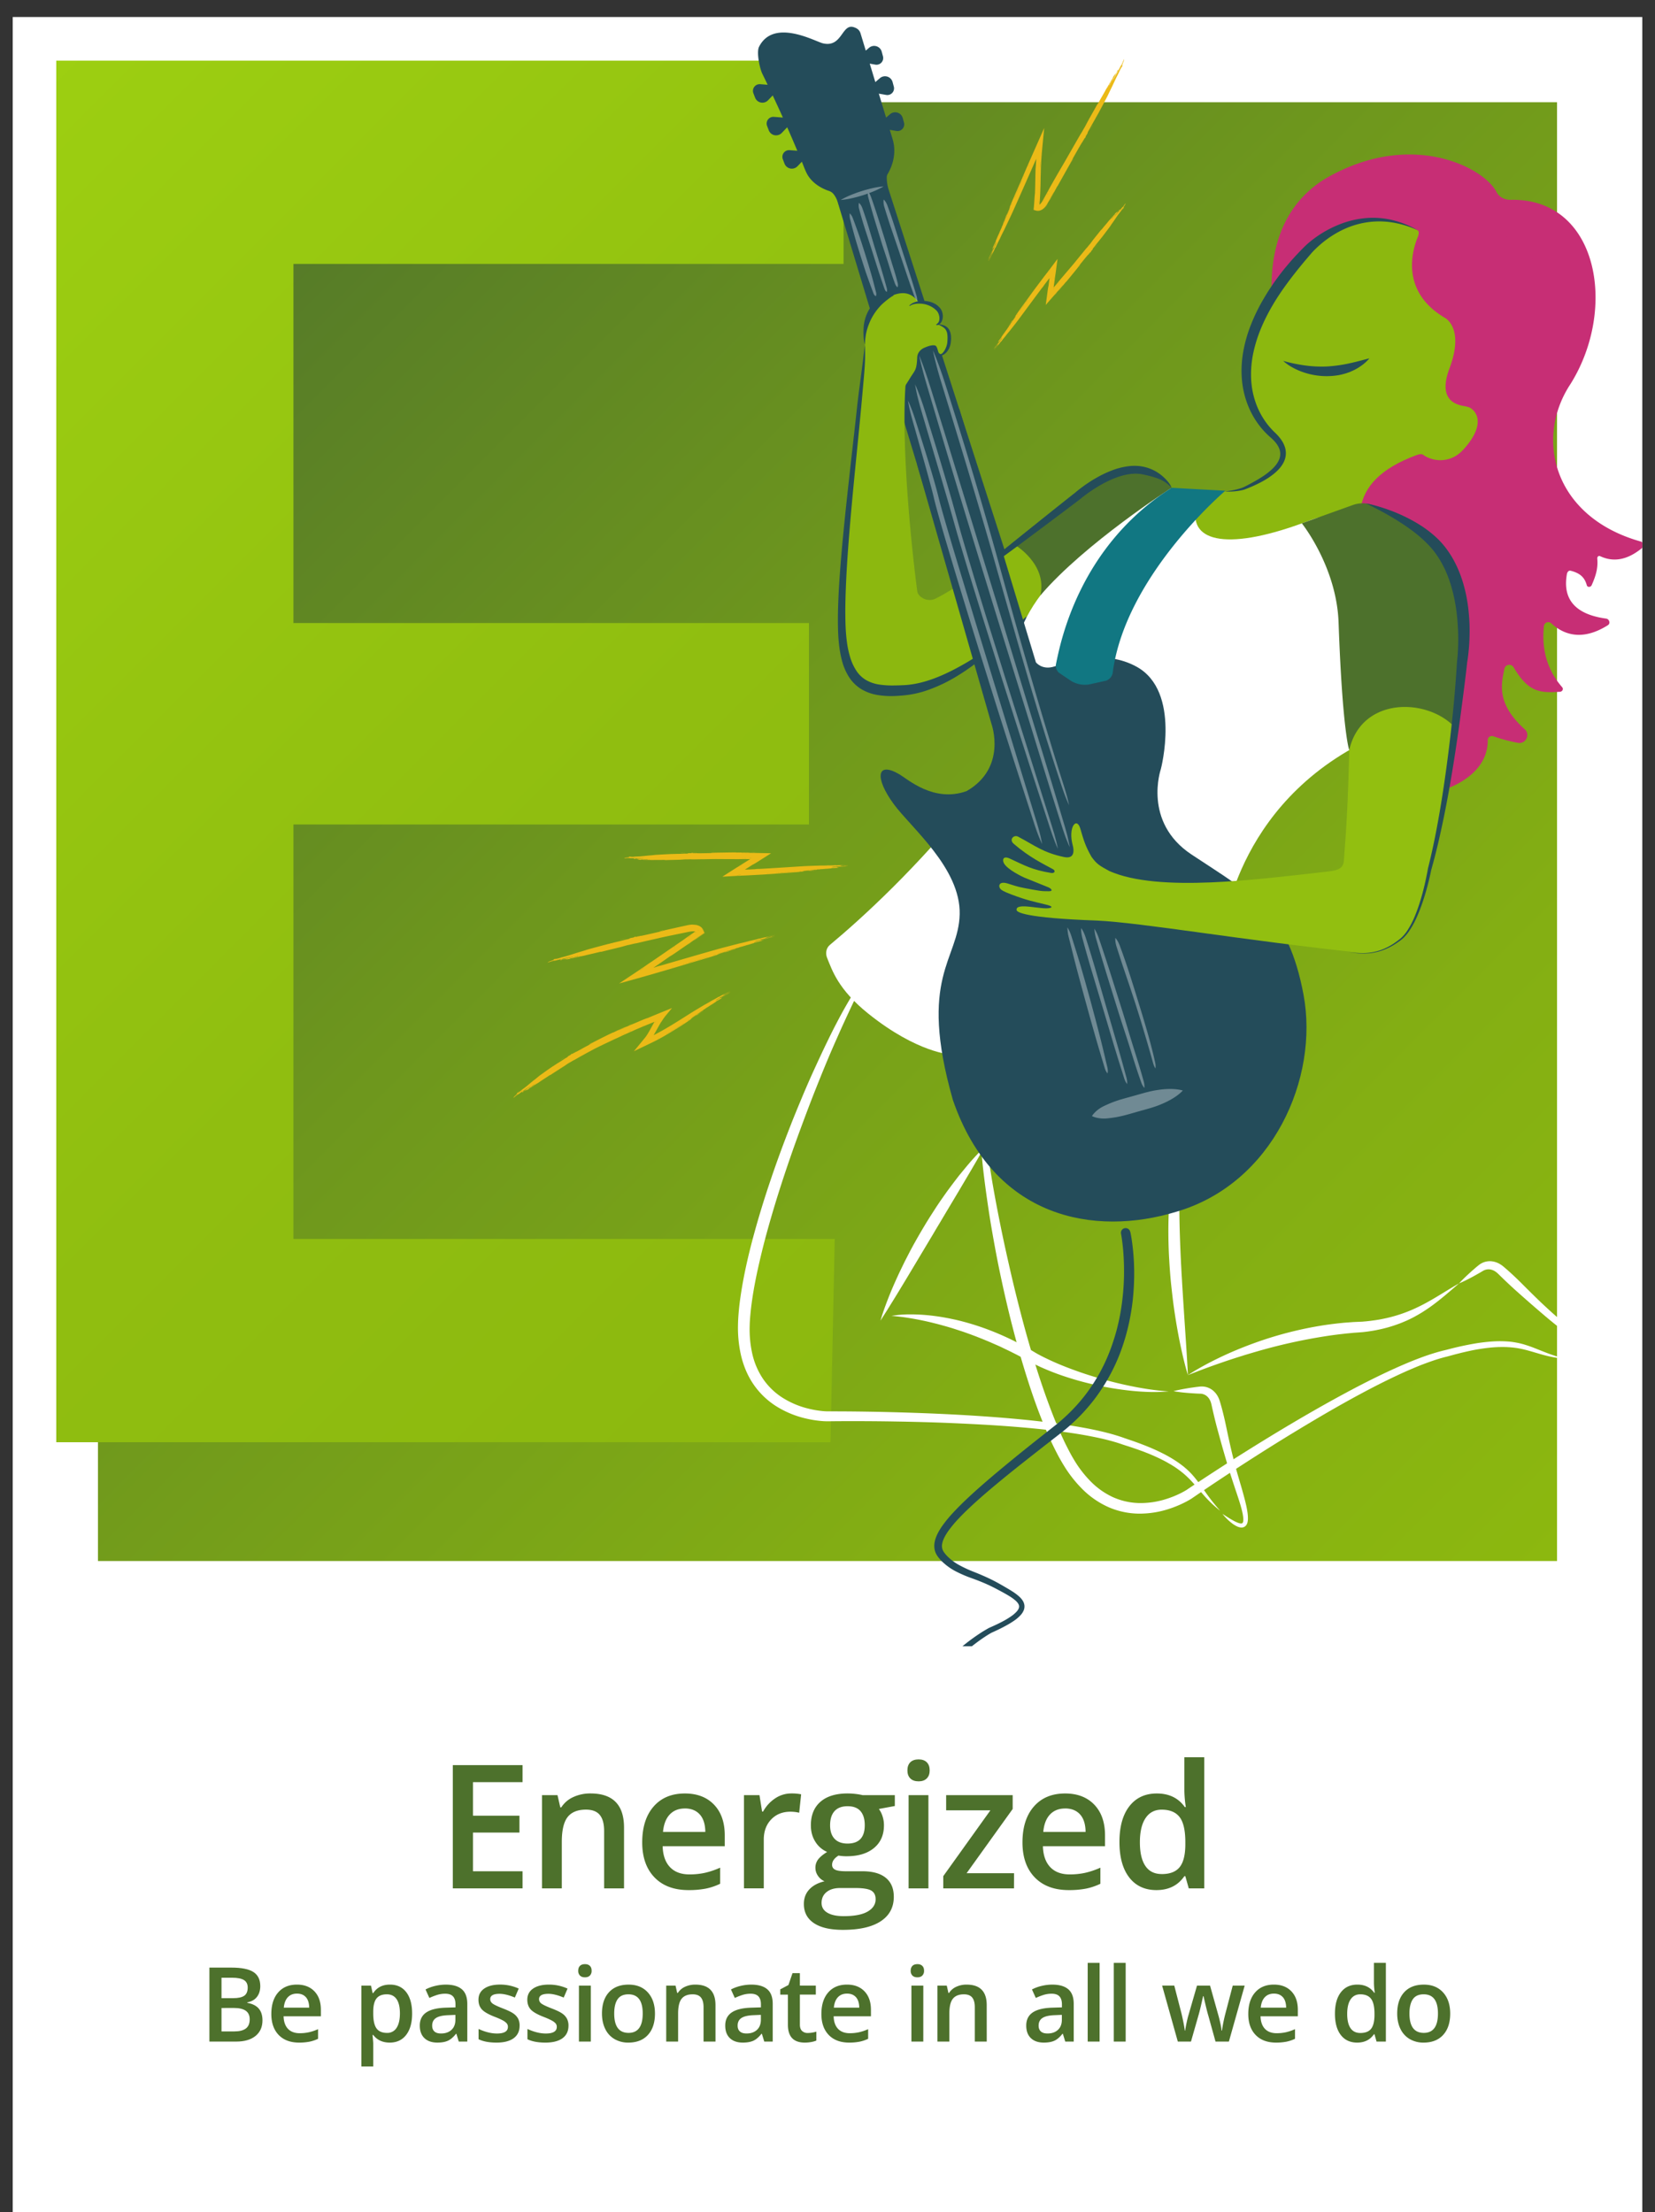 <svg xmlns="http://www.w3.org/2000/svg" xmlns:xlink="http://www.w3.org/1999/xlink" viewBox="0 0 2692.91 3600"><rect x="0" y="0" width="2692.91" height="3600" fill="#333333" stroke="none"/><defs><clipPath id="a4c689ac-1ad7-4a97-80a7-219fee2a6158"><rect x="20.6" y="27.57" width="2651.72" height="2651.63" fill="none"/></clipPath><linearGradient id="f08cb047-f52d-47ca-be7d-c64c0ad9ade5" x1="-83.3" y1="-12448.33" x2="2290.8" y2="-10074.24" gradientTransform="translate(242.71 12614.71)" gradientUnits="userSpaceOnUse"><stop offset="0" stop-color="#8cb80f"/><stop offset="0.22" stop-color="#84af13"/><stop offset="0.57" stop-color="#6e971d"/><stop offset="1" stop-color="#4d712c"/></linearGradient><linearGradient id="ed8549b4-977a-4259-ae8e-43a581277e89" x1="1603.81" y1="2094.62" x2="-150.28" y2="340.53" gradientUnits="userSpaceOnUse"><stop offset="0" stop-color="#8cb80f"/><stop offset="0.42" stop-color="#90be10"/><stop offset="0.98" stop-color="#9cce11"/><stop offset="1" stop-color="#9dcf11"/></linearGradient></defs><title>BEST</title><g id="b508ddae-430e-40d5-8e51-f0a3686f3b40" data-name="Layer 6"><rect x="20.7" y="27.67" width="2651.52" height="3572.33" fill="#fff"/></g><g id="af07c002-0f9c-4875-b602-37c7ed23defe" data-name="Layer 3"><g clip-path="url(#a4c689ac-1ad7-4a97-80a7-219fee2a6158)"><rect x="159.41" y="166.38" width="2374.1" height="2374.1" transform="translate(2692.91 2706.85) rotate(180)" fill="url(#f08cb047-f52d-47ca-be7d-c64c0ad9ade5)"/><polygon points="1351.32 2347.11 91.57 2347.11 91.57 98.69 1372.6 98.69 1372.6 429.49 477.46 429.49 477.46 1013.98 1316.28 1013.98 1316.28 1341.78 477.46 1341.78 477.46 2016.3 1358.23 2016.3 1351.32 2347.11" fill="url(#ed8549b4-977a-4259-ae8e-43a581277e89)"/><path d="M1432.65,2149.24c1.89-6.68,4.08-13.27,6.41-19.79s4.81-13,7.33-19.43,5.23-12.8,8-19.13c1.37-3.17,2.8-6.32,4.22-9.47s2.81-6.32,4.33-9.42c3-6.23,5.93-12.48,9-18.64s6.32-12.28,9.51-18.42,6.66-12.1,10-18.16c1.67-3,3.4-6,5.16-9l5.25-8.94c3.54-5.93,7.1-11.86,10.8-17.69s7.42-11.66,11.21-17.44,7.75-11.45,11.73-17.1c2-2.82,3.92-5.69,6-8.48l6.19-8.33c2-2.78,4.15-5.53,6.24-8.28s4.13-5.54,6.33-8.22c4.33-5.39,8.74-10.73,13.17-16,2.25-2.63,4.43-5.3,6.73-7.89s4.63-5.15,7-7.69c4.7-5.1,9.44-10.14,14.37-15-13.2,24.46-27.64,47.73-41.43,71.42-7.11,11.69-13.93,23.57-21.06,35.22L1528.67,1991c-1.75,2.93-3.58,5.82-5.3,8.77l-5.19,8.84L1476.05,2079c-3.56,5.85-7,11.76-10.64,17.59-1.82,2.91-3.53,5.89-5.34,8.81l-5.4,8.78C1447.47,2125.9,1440.22,2137.6,1432.65,2149.24Z" fill="#fff"/><path d="M1927.54,1839.61a495.85,495.85,0,0,0-6.19,49.62l-.51,6.19c-.14,2.07-.23,4.15-.35,6.21l-.36,6.2-.19,3.1-.11,3.11c-.12,4.14-.31,8.27-.48,12.4s-.12,8.29-.25,12.42c-.57,33.1.34,66.23,1.78,99.38.15,4.15.38,8.29.57,12.44l.29,6.22.36,6.22c.22,4.14.39,8.29.66,12.44s.52,8.29.72,12.44l1.54,24.9,1.62,24.93c2.17,33.26,4.58,66.54,6.27,100.15-2.46-8.06-4.63-16.19-6.63-24.35s-3.85-16.36-5.58-24.59c-3.45-16.44-6.38-33-8.91-49.59-1.27-8.31-2.45-16.63-3.46-25s-1.93-16.7-2.83-25.05-1.51-16.75-2.13-25.14c-.32-4.2-.57-8.4-.8-12.6s-.51-8.4-.68-12.61c-1.43-33.64-1.06-67.46,2.34-101.12.43-4.2.94-8.4,1.42-12.6s1.17-8.38,1.8-12.56l.48-3.14.55-3.13,1.13-6.25c.4-2.07.76-4.15,1.18-6.23l1.37-6.2c1-4.13,1.81-8.26,3-12.34l1.68-6.12c.56-2,1.12-4.07,1.82-6.08,1.33-4,2.63-8,4.07-12C1924.34,1847.39,1925.87,1843.47,1927.54,1839.61Z" fill="#fff"/><path d="M2546.42,2211.39a184.68,184.68,0,0,1-23.67-3.54c-7.84-1.63-15.54-3.9-23.18-6.15s-15.18-4.51-22.77-6.2c-3.81-.8-7.62-1.52-11.45-2-1.91-.24-3.82-.51-5.74-.64l-2.88-.27c-1-.08-1.92-.11-2.89-.17l-2.88-.16c-1,0-1.93,0-2.89-.06l-2.89,0c-1,0-1.93,0-2.9,0-3.86,0-7.73.22-11.59.46-7.74.58-15.48,1.57-23.19,2.78s-15.41,2.8-23.06,4.6l-5.74,1.32-5.72,1.44-5.73,1.46-5.75,1.57-5.76,1.57-5.74,1.44-5.62,1.57c-1.87.52-3.73,1.13-5.59,1.69-7.44,2.33-14.83,5-22.16,7.74s-14.61,5.8-21.84,8.91-14.42,6.35-21.56,9.71c-28.59,13.4-56.58,28.2-84.24,43.62s-54.93,31.57-82,48-53.95,33.33-80.59,50.53-53.11,34.7-79.28,52.56l-4.9,3.35-2.47,1.7c-.62.43-1,.69-1.52,1l-1.39.85c-3.67,2.2-7.35,4.17-11.1,6a176.82,176.82,0,0,1-23.16,9.4,153.45,153.45,0,0,1-49.62,7.88,127,127,0,0,1-49.71-10.76,142.1,142.1,0,0,1-41.68-28.75,204.07,204.07,0,0,1-30.75-39.19c-2.2-3.49-4.21-7.09-6.25-10.65s-3.91-7.15-5.75-10.77c-3.74-7.2-7.22-14.52-10.56-21.87-13.35-29.41-24.4-59.57-34.25-90q-7.4-22.84-14-45.88t-12.54-46.24c-8-30.92-15-62-21.52-93.27-3.23-15.62-6.17-31.29-9-47s-5.55-31.4-7.92-47.17-4.64-31.54-6.68-47.36c-1-7.91-2-15.82-2.86-23.75s-1.63-15.87-2.36-23.81-1.23-15.91-1.7-23.88-.73-16-.9-23.94-.12-16,.28-24a220.94,220.94,0,0,1,2.1-23.85c.27,15.93,2,31.68,3.77,47.42.89,7.86,1.94,15.71,3,23.56s2.2,15.68,3.36,23.51,2.32,15.66,3.6,23.48,2.49,15.63,3.81,23.44q4,23.42,8.52,46.74c3,15.55,6.12,31.08,9.4,46.58s6.74,30.94,10.25,46.38c7,30.88,14.66,61.59,22.84,92.14q6.16,22.9,12.93,45.62c4.51,15.13,9.16,30.22,14.12,45.19s10.18,29.83,15.71,44.55,11.35,29.29,17.76,43.55c1.57,3.58,3.25,7.09,4.89,10.63s3.36,7,5.13,10.48,3.54,6.9,5.36,10.32,3.69,6.72,5.69,10a185,185,0,0,0,27.5,36,123.86,123.86,0,0,0,36,25.56,109.73,109.73,0,0,0,42.73,9.75,136.68,136.68,0,0,0,44.19-6.52,161.38,161.38,0,0,0,21.08-8.27c3.4-1.61,6.76-3.37,9.92-5.21l1.16-.7,1-.61,2.45-1.66,5-3.33q39.77-26.53,80.16-52c53.87-33.93,108.47-66.77,164.5-97.22,28-15.18,56.43-29.77,85.55-43,7.28-3.32,14.63-6.49,22-9.6s14.86-6,22.39-8.82,15.18-5.37,22.92-7.69c1.95-.57,3.88-1.17,5.84-1.69l5.87-1.56,5.84-1.39,5.76-1.48a478.11,478.11,0,0,1,47.11-9.84c8-1.12,16-2,24.17-2.49a180.76,180.76,0,0,1,24.51.26c2,.14,4.09.37,6.13.66s4.06.61,6.09,1a118.25,118.25,0,0,1,12,2.77c3.92,1.16,7.78,2.43,11.58,3.78s7.5,2.86,11.2,4.31c7.38,2.93,14.65,5.91,22.1,8.51S2538.71,2209.27,2546.42,2211.39Z" fill="#fff"/><path d="M1932.91,2238c8.22-5.49,16.76-10.5,25.44-15.26s17.5-9.25,26.43-13.54,18-8.34,27.13-12.14,18.39-7.45,27.72-10.83a603.22,603.22,0,0,1,115.45-29.69q14.8-2.19,29.71-3.64c2.48-.27,5-.45,7.46-.62l7.47-.55c2.5-.21,5-.29,7.41-.41l7.38-.32,1.84-.07c.6,0,1.16-.1,1.75-.15l3.46-.3,1.73-.14,1.78-.2,3.55-.4c2.38-.25,4.72-.64,7.09-.92s4.71-.73,7.06-1.08,4.69-.84,7-1.31,4.66-.95,7-1.5,4.64-1.07,6.94-1.69,4.59-1.24,6.88-1.91a236.46,236.46,0,0,0,26.92-9.73,289.17,289.17,0,0,0,25.92-12.88c8.51-4.7,16.87-9.8,25.26-14.93s16.82-10.32,25.43-15.15c-15,12.86-29.7,25.93-45.94,37.58-4.05,2.91-8.22,5.68-12.44,8.4s-8.6,5.21-13,7.65-8.95,4.69-13.58,6.76c-2.29,1.08-4.64,2-7,3s-4.7,1.9-7.09,2.75a223.72,223.72,0,0,1-29.22,8.57c-2.49.51-5,1.06-7.46,1.53s-5,.94-7.49,1.29l-3.76.56-1.88.28-1.93.24-3.87.47c-.64.08-1.3.17-1.93.23l-1.83.14-7.34.55c-2.45.18-4.92.31-7.31.57l-7.23.69c-2.41.22-4.82.45-7.22.76-9.62,1.06-19.24,2.27-28.81,3.78A892,892,0,0,0,2044,2199.75c-4.69,1.33-9.36,2.75-14,4.12s-9.34,2.85-14,4.34q-14,4.39-27.86,9.2C1969.63,2223.79,1951.21,2230.56,1932.91,2238Z" fill="#fff"/><path d="M2374.11,2088.62c4.68-5.09,9.57-9.85,14.56-14.48,2.5-2.32,5-4.64,7.57-6.85s5.09-4.51,7.74-6.63l2-1.62c.18-.14.31-.26.52-.41l.62-.47c.42-.32.86-.61,1.29-.91a30.81,30.81,0,0,1,5.66-2.9,29,29,0,0,1,12.77-1.72,33.33,33.33,0,0,1,12.14,3.68,40.33,40.33,0,0,1,5.19,3.28c1.61,1.18,3.19,2.59,4.4,3.6,10.34,8.83,20.14,18.21,29.66,27.77s19.07,19,28.8,28.33c4.89,4.63,9.85,9.17,14.8,13.73s10,8.92,15.06,13.32l15.36,13.16c5.12,4.44,10.22,8.92,15.27,13.52,2.52,2.31,5,4.65,7.49,7.06s4.85,4.93,7.18,7.56a70.36,70.36,0,0,1,6.6,8.57,27.59,27.59,0,0,1,2.7,5.32,14.85,14.85,0,0,1,.82,3.37,10.31,10.31,0,0,1-.31,4.07,9,9,0,0,1-2.2,3.74,11,11,0,0,1-3,2.19,20.52,20.52,0,0,1-5.87,1.71,47.45,47.45,0,0,1-10.76.17,91.11,91.11,0,0,1-10.25-1.58,84.43,84.43,0,0,1-9.94-2.7l10.17-.11c3.36,0,6.72-.12,10-.39a55.88,55.88,0,0,0,9.57-1.33,14.16,14.16,0,0,0,4-1.53,4.8,4.8,0,0,0,1.22-1,2,2,0,0,0,.48-1,5.45,5.45,0,0,0-.59-3,21.1,21.1,0,0,0-2.23-3.73,61.81,61.81,0,0,0-6.33-7.17c-4.64-4.61-9.72-8.94-14.88-13.19s-10.46-8.39-15.75-12.57l-15.82-12.69c-5.28-4.26-10.54-8.58-15.73-13s-10.31-8.79-15.43-13.23c-10.29-8.85-20.44-17.85-30.55-26.85s-19.81-18.29-29.4-27.68a41.42,41.42,0,0,0-3.27-3,26.64,26.64,0,0,0-3.25-2.29,20.31,20.31,0,0,0-6.95-2.71,17.35,17.35,0,0,0-7.24.21,18.31,18.31,0,0,0-3.55,1.25c-.29.15-.58.28-.86.44l-.42.24-.53.31-2.17,1.3c-2.88,1.76-5.87,3.36-8.81,5.05s-5.94,3.3-8.94,4.89C2386.62,2082.89,2380.5,2086,2374.11,2088.62Z" fill="#fff"/><path d="M1985.33,2458.61a185.93,185.93,0,0,1-18-16c-5.7-5.68-10.93-11.81-16.12-17.88s-10.3-12.12-15.78-17.69c-2.77-2.75-5.58-5.45-8.54-8l-2.22-1.88c-.74-.62-1.52-1.2-2.28-1.8l-2.27-1.81-2.34-1.71-2.34-1.72-2.41-1.62-2.41-1.62-2.46-1.55c-1.64-1-3.27-2.09-5-3s-3.34-2-5.07-2.89c-6.81-3.78-13.9-7.13-21.06-10.33-3.63-1.52-7.21-3.13-10.9-4.53l-5.49-2.17-5.55-2c-1.86-.68-3.7-1.38-5.56-2l-5.61-1.92c-3.71-1.3-7.53-2.52-11.33-3.73-1.9-.62-3.82-1.21-5.7-1.85l-5.62-1.92-5.58-1.76-5.64-1.63c-7.56-2.11-15.21-4-22.92-5.64s-15.47-3.15-23.26-4.54-15.62-2.61-23.46-3.74c-31.39-4.55-63-7.67-94.76-10.13s-63.52-4.11-95.33-5.49-63.66-2.2-95.51-2.71-63.72-.68-95.55-.44l-11.92.13a116.37,116.37,0,0,1-12.87-.64,176.45,176.45,0,0,1-24.74-4.26,156.5,156.5,0,0,1-46.51-19.47,127.31,127.31,0,0,1-36.87-35.3,129.87,129.87,0,0,1-12.39-22.47,151.63,151.63,0,0,1-8-24.16,201.73,201.73,0,0,1-5.16-49.82c.1-8.3.71-16.55,1.45-24.65s1.82-16.19,3-24.23c4.78-32.1,11.94-63.56,20.28-94.62q6.27-23.28,13.29-46.31t14.76-45.81c10.19-30.41,21.32-60.47,33-90.31,5.83-14.92,12-29.72,18.15-44.49s12.53-29.47,19.17-44,13.38-29.1,20.33-43.53c3.49-7.21,7-14.41,10.6-21.56s7.33-14.25,11.07-21.33,7.68-14.07,11.65-21,8.12-13.83,12.36-20.64,8.66-13.52,13.37-20a222.67,222.67,0,0,1,14.85-18.92c-8.51,13.55-15.73,27.73-22.82,42-3.57,7.11-7,14.29-10.39,21.48s-6.74,14.4-10.07,21.62-6.62,14.46-9.83,21.74-6.48,14.52-9.64,21.82q-9.49,21.88-18.45,44c-5.94,14.76-11.88,29.51-17.6,44.35s-11.28,29.74-16.8,44.66q-16.55,44.73-31.23,90.08-7.35,22.67-14.09,45.49c-4.49,15.21-8.82,30.46-12.84,45.78s-7.7,30.7-11.12,46.12-6.39,30.88-8.78,46.39c-1.15,7.75-2.23,15.52-3,23.27s-1.46,15.45-1.63,23.1a182.74,182.74,0,0,0,4.11,45.22,121,121,0,0,0,17.23,40.82,110,110,0,0,0,31.47,30.82,139.82,139.82,0,0,0,41.25,17.8,159,159,0,0,0,22.36,4.12,98.68,98.68,0,0,0,11,.7h12q48,.12,95.92,1.41c63.92,1.72,127.83,4.7,191.62,10.31,31.89,2.85,63.74,6.37,95.47,11.36,7.93,1.24,15.85,2.62,23.76,4.08s15.79,3.1,23.66,4.91,15.7,3.8,23.49,6.07l5.83,1.77,5.81,1.9,5.68,2,5.66,1.93c3.77,1.27,7.54,2.54,11.34,3.94l5.68,2.05c1.89.69,3.77,1.44,5.65,2.16l5.64,2.18,5.6,2.31c3.75,1.5,7.43,3.22,11.14,4.84,7.35,3.43,14.64,7,21.72,11.1a184.1,184.1,0,0,1,20.52,13.6l2.45,1.89,2.36,2c.78.68,1.58,1.34,2.34,2l2.26,2.11a116,116,0,0,1,8.59,8.88q4,4.68,7.69,9.52c2.47,3.2,4.76,6.52,7.08,9.76,4.61,6.51,9.08,13,13.92,19.28S1980,2452.59,1985.33,2458.61Z" fill="#fff"/><path d="M1450.35,2141.54a175,175,0,0,1,29.75-2.45,287.78,287.78,0,0,1,29.92,1.38c10,1,19.87,2.4,29.71,4.24,4.94.85,9.82,2,14.71,3l7.31,1.72c2.44.59,4.85,1.28,7.27,1.91,38.7,10.4,75.87,26.63,110.21,46.83,2.13,1.24,4.24,2.51,6.35,3.78s4.16,2.32,6.23,3.44,4.23,2.17,6.36,3.26,4.33,2.11,6.5,3.15q13,6.22,26.58,11.61t27.33,10.12c9.19,3.18,18.5,6.1,27.86,8.85,18.72,5.48,37.72,10.21,56.93,14,4.8,1,9.62,1.87,14.45,2.69s9.67,1.62,14.53,2.29,9.73,1.27,14.63,1.81,9.8.84,14.73,1.12a236.88,236.88,0,0,1-29.68,1.09c-2.48,0-5-.13-7.44-.25s-5-.24-7.44-.38c-5-.31-9.9-.73-14.85-1.2a508.72,508.72,0,0,1-58.87-9.46q-14.6-3.23-29-7.27c-9.6-2.74-19.15-5.71-28.59-9s-18.81-7-28-11c-2.3-1-4.61-2-6.89-3.11s-4.54-2.09-6.89-3.28c-4.78-2.3-9-4.64-13.29-7s-8.61-4.61-12.9-6.89-8.64-4.4-13-6.61-8.75-4.17-13.08-6.33-8.79-4.09-13.22-6-8.85-3.94-13.35-5.75l-6.71-2.78-6.76-2.66-3.37-1.35-3.4-1.27-6.81-2.55c-4.58-1.57-9.1-3.33-13.71-4.81s-9.21-3-13.83-4.5c-2.32-.74-4.65-1.4-7-2.1s-4.66-1.38-7-2c-9.35-2.64-18.77-5.07-28.27-7.22s-19.09-4-28.76-5.56q-7.25-1.2-14.57-2.08c-2.44-.28-4.89-.59-7.34-.82S1452.82,2141.68,1450.35,2141.54Z" fill="#fff"/><path d="M1909.45,2264c6.7-1.71,13.39-3,20.11-4.19,3.35-.58,6.71-1.15,10.07-1.6s6.73-1,10.11-1.34l2.53-.28c.22,0,.39-.05.65-.06l.78-.06c.53,0,1,0,1.58-.05a30.09,30.09,0,0,1,6.32.66,28.86,28.86,0,0,1,11.64,5.53,33.3,33.3,0,0,1,8.17,9.71,40.39,40.39,0,0,1,2.55,5.58c.71,1.87,1.27,3.91,1.72,5.42,3.84,13,6.94,26.25,9.69,39.46s5.59,26.35,8.67,39.45c1.57,6.55,3.24,13.06,4.91,19.59s3.48,12.91,5.34,19.37l5.69,19.42c1.87,6.51,3.69,13,5.41,19.66.85,3.31,1.67,6.64,2.42,10s1.37,6.78,1.89,10.26a69.63,69.63,0,0,1,.86,10.78,28.09,28.09,0,0,1-.65,5.94,15.2,15.2,0,0,1-1.15,3.26,10.14,10.14,0,0,1-2.48,3.24,9,9,0,0,1-3.88,1.94,10.93,10.93,0,0,1-3.74.17,20.29,20.29,0,0,1-5.85-1.76,47.12,47.12,0,0,1-9.11-5.74,91.07,91.07,0,0,1-7.73-6.91,86.42,86.42,0,0,1-6.85-7.69l8.58,5.46c2.83,1.82,5.7,3.57,8.61,5.14a56,56,0,0,0,8.74,4.11,14.12,14.12,0,0,0,4.15.88,4.9,4.9,0,0,0,1.58-.17,2.14,2.14,0,0,0,.94-.57,5.37,5.37,0,0,0,1.14-2.84,20.42,20.42,0,0,0,.17-4.34,62.72,62.72,0,0,0-1.38-9.47c-1.38-6.39-3.27-12.79-5.27-19.17s-4.18-12.75-6.34-19.13l-6.33-19.27c-2.09-6.45-4.15-12.94-6.07-19.49s-3.85-13-5.71-19.51c-3.79-13-7.38-26.11-10.94-39.16s-6.62-26.15-9.52-39.25a43.26,43.26,0,0,0-1.09-4.31,25.26,25.26,0,0,0-1.48-3.7,20,20,0,0,0-4.35-6.06,17.09,17.09,0,0,0-6.17-3.78,18.29,18.29,0,0,0-3.66-.89c-.32,0-.64-.08-1-.1l-.48,0-.61,0-2.53-.1c-3.38-.09-6.76-.38-10.14-.57s-6.77-.48-10.17-.78C1923.05,2266.06,1916.25,2265.31,1909.45,2264Z" fill="#fff"/><path d="M1445.82,308.19a64.06,64.06,0,0,1-2.91-19.87,10.54,10.54,0,0,1,1.52-5.3c4.21-7,16-29.83,8-56.38l-4.66-15.39,10.75,1.88a10.89,10.89,0,0,0,12.38-13.61l-2-7.38a12.76,12.76,0,0,0-20.62-6.31l-6.5,5.57-11.82-39,12,2.1a10.9,10.9,0,0,0,12.39-13.61l-2-7.38a12.76,12.76,0,0,0-20.62-6.31l-7.46,6.39-9.08-30,9.12,1.6a10.9,10.9,0,0,0,12.39-13.62l-2-7.38A12.76,12.76,0,0,0,1414,77.83l-5.28,4.52-8.5-28.06c-1.6-5-4.77-8-10.86-10-20-6.59-18.67,33.78-50.51,26.2-12.55-3-80-41.35-103.78,5.65-4.44,8.78,1,35.07,5.34,43.91q4.4,9,8.65,17.88l-12.18-.92a10.9,10.9,0,0,0-11,14.76l2.74,7.14a12.76,12.76,0,0,0,21.13,4.27l7.56-7.88c5.62,12,11.1,23.87,16.54,36l-14.69-1.11a10.9,10.9,0,0,0-11,14.76l2.74,7.14a12.76,12.76,0,0,0,21.13,4.27l8.86-9.24c5.46,12.39,10.9,25,16.43,38.21l-12.55-.95a10.9,10.9,0,0,0-11,14.76l2.74,7.15a12.77,12.77,0,0,0,21.14,4.27l7.08-7.39c2.3,5.57,4.34,11.36,7,17,8.93,19.42,28.63,27.75,37,30.51a16.27,16.27,0,0,1,7.88,5.59,39.22,39.22,0,0,1,6.42,12.7l254.71,842.33,72.13-104.52Z" fill="#244c5a"/><path d="M2669.51,881.24c-140.61-39.58-173.67-166.51-113.92-256.56,77-123.52,44.34-302.72-97.63-299.46-9.51.22-18.82-4.47-23.13-13C2414.7,272.69,2294.62,209,2154.51,292c-164.4,104.1-46,371.93-20,422.9a12.83,12.83,0,0,1-2.29,14.85l-137.8,140a12.85,12.85,0,0,0-.71,17.24c25,30,107,125.51,144.91,134.84,41.44,10.18,139.87-18.76,159.18,41.43a216.33,216.33,0,0,0,29.41,59.61.23.23,0,0,1-.18.37l-45.92.92a.23.23,0,0,0-.22.29l26.75,95.86a.24.24,0,0,0,.28.16c62.51-15.3,29.52,31,34.69,66.86,0,0,78.7-19.69,78.17-83,0-4.57,4.78-7.62,9.09-6.1a270.39,270.39,0,0,0,39.9,10.7c12.73,2.4,20.78-13.41,11.17-22.09-45.27-40.89-38.82-71.67-33-98.57,1.57-7.25,11.18-8.63,14.94-2.24,24.11,40.91,43,41.8,75.34,39.8,4-.25,6.22-4.46,3.61-7.47-34.3-39.39-31.24-81.55-29.75-99.22a7.2,7.2,0,0,1,12.05-4.73c24,22,54.66,26.67,92.2,3,4.48-2.84,2.24-10-3-10.7-68.23-9.22-67.48-49.82-63.9-71.77.64-3.94,2.8-7.05,6.66-6,15.29,4,22.42,11,25.88,23.58,1,3.59,6.34,3.3,7.86-.1,6.82-15.27,10.59-28,9.16-43.21-.28-3,2-5.33,4.69-4.07,20.31,9.54,42.56,7.33,67.06-12.39C2675.14,889.19,2674.92,882.76,2669.51,881.24Z" fill="#c72e75"/><path d="M1917.1,804.24s67.53-6,75.49-4.76,28.41-3.23,28.41-3.23c5.31.16,98.25-35,59.16-76.83-77.57-83.1-57.89-175.75,17.62-282,92.27-129.86,239.35-76.1,259-8.49,0,0,34.8-3.29,50.8,10,49.86,41.52,61.87,98.59,44.76,163.46-38.43,32.91-65.89,59.3-65.89,59.3,11.32,1.61,36.78,23.78-5.52,70.17-22.43,24.6-52.19,18.1-64.9,8.53-2.92-2.21-7.43-1.08-10.87.18-121.61,44.68-96.58,120.57-73.49,185.39,6,16.85-146.09-51.08-146.11-51.08C1854.29,917,1917.1,804.24,1917.1,804.24Z" fill="#8cb80f"/><path d="M1933.35,813.47a4.79,4.79,0,0,0-1.78-5.09,148.13,148.13,0,0,0-33.45-18.07c-31.64-12.24-78.77-30.62-132.34,7.13,0,0-169.19,139.61-243.37,176.71-13.76,6.89-28.67-3.12-29.82-11.58-7.42-54.61-26.24-224.74-19.36-333.3a8.47,8.47,0,0,1,1.31-4l5-7.89c9.37-15.76,11.9-13.52,12.91-36.16.27-6,4.39-12.09,11.48-15.23,13.29-5.9,18-4,19-2.87,3.79,4.48,2.45,11.59,7.34,13.55a6.32,6.32,0,0,0,6.35-1.25c8.37-7,8.4-22.42,5.61-32.7-2.1-7.74-5.75-10.8-9.62-12.62-9-2.28-3.38-3.9-2.3-6.26,1.78-3.92,2.39-10.77-4.82-21.1-8.85-12.7-21-11.49-26.41-10.15a4.71,4.71,0,0,1-4.68-1.49c-6.33-7.26-17.12-20.6-42.6-10.15,0,0-33.41,16.54-37.8,35.83-2.16,9.5-5,18.27-6.34,39,0,.12-5.21,85.48-13,139-17.82,121.68-32.36,278.6-22.22,354.84,9.09,68.32,56.44,70.7,115.09,66.55,109.22-30.44,113.15-55.22,200.38-128,80.77-67.38,203.38-88.89,222.3-95.73a4.75,4.75,0,0,0,3-3.25Z" fill="#8cb80f"/><path d="M1898.12,790.18S1733.9,894.53,1675.75,994.74s-24,218.72-90.19,301.36c-92.47,115.46-182.84,198.08-235.33,241.76-6,5-7.41,13.79-4.41,21.05,8.16,19.79,17.53,51,67.09,90.78,80,64.18,134.93,66.56,134.93,66.56l381.73-98.8,61.56-104.28s21.24-221.92,263.38-321.44c85.59-88,79.65-119.87,79.65-119.87l-21-187.3s-100.67-69.06-180.06-38.35c-134,51.81-199.14,36.46-186.68-20.55Z" fill="#fff"/><path d="M1650.48,886.12s54.18,31.5,42.34,82.89c72.35-84.78,213.5-175.14,213.5-175.14s-29.54-47-95.81-21.1C1765.7,790.26,1692.71,856.84,1650.48,886.12Z" fill="#4d712c"/><path d="M1526.83,574.11c.68.53,1.24,1,1.77,1.39a4.21,4.21,0,0,0,1.47.7,3.62,3.62,0,0,0,2.81-1,13.62,13.62,0,0,0,2.61-2.82,26.17,26.17,0,0,0,2.15-3.44,34.23,34.23,0,0,0,3-7.6,27.53,27.53,0,0,0,.73-4c.12-1.36.22-2.83.28-4.24s.09-2.82.08-4.2-.14-2.75-.24-4.1a18.75,18.75,0,0,0-2.16-7.38,14.31,14.31,0,0,0-2.32-3,20.38,20.38,0,0,0-3.23-2.47c-2.39-1.51-5.12-2.76-7.8-4.17a37.25,37.25,0,0,1,9,1.51,16.34,16.34,0,0,1,8.14,5.5A21.2,21.2,0,0,1,1547,544a33.73,33.73,0,0,1,.5,4.76c0,.79,0,1.57.06,2.35s-.07,1.56-.11,2.33c-.11,1.56-.25,3-.46,4.62a32.23,32.23,0,0,1-1.11,4.73,28.7,28.7,0,0,1-4.23,8.55,20.18,20.18,0,0,1-7.22,6.36,7.81,7.81,0,0,1-2.46.74,4.47,4.47,0,0,1-2.59-.44,4.41,4.41,0,0,1-1.75-1.73A6.8,6.8,0,0,1,1526.83,574.11Z" fill="#244c5a"/><path d="M1557.79,958.46c26.34-23.25,53.3-45.65,80.46-67.79q20.43-16.51,40.94-32.94l41-32.81,20.58-16.33,5.16-4.07,2.57-2,.65-.51.32-.25c0-.05-.14.11,0,0l.09-.08.17-.14,1.33-1.14c3.51-2.93,7.07-5.67,10.7-8.34s7.33-5.23,11.1-7.7,7.64-4.79,11.58-7a172.11,172.11,0,0,1,24.63-11.7,115.31,115.31,0,0,1,26.93-6.91,81.29,81.29,0,0,1,14.24-.51,67.44,67.44,0,0,1,7.19.76c1.19.18,2.39.42,3.57.67s2.26.56,3.4.84a68.08,68.08,0,0,1,13,4.93,69.44,69.44,0,0,1,11.75,7.53,75.1,75.1,0,0,1,10,9.48c3,3.44,5.73,7.14,7.15,11.44a48.33,48.33,0,0,0-4.66-4.62,50.83,50.83,0,0,0-5-4,56.83,56.83,0,0,0-11.2-6,154.84,154.84,0,0,0-24-6.75c-15.53-3.84-32-.4-47.58,5.63a180.09,180.09,0,0,0-22.75,11c-3.69,2.09-7.32,4.31-10.9,6.62s-7.11,4.69-10.57,7.18-6.87,5.07-10.12,7.71l-1.19,1-.41.35-.33.24-.65.5-2.63,2-5.24,4-21,15.86-42.15,31.55q-21,15.79-42.24,31.42C1615.39,918.28,1586.9,938.79,1557.79,958.46Z" fill="#244c5a"/><path d="M2121,1618.71c-25.46-135.15-81-160.92-182.33-228.12-79.64-52.85-49.82-138.9-49.82-138.9s33.4-126.35-39.34-166.58c-52-28.78-109.66-8.24-134.11-.4-19.92,6.38-29.82-6.83-29.82-6.83l-124.86-412.7-68.41,91.08,120.94,421.82s26,71.18-40.45,109.39c-53.09,19.18-95.75-19.29-109.3-27.28-37.42-22.07-40.54,5.81-9.15,48.57,28.06,38.24,108.87,104.27,107.16,179.07s-68.38,101.3-11,302.43c66.4,192.86,230.12,222.68,363.84,181.71C2071.23,1925.91,2146.38,1754.79,2121,1618.71Z" fill="#244c5a"/><path d="M2196,1035.09s3.79,205-8.43,352.79c-1.49,18,1.84,27.26-25.79,30.34-113.34,12.63-276.33,35-356.68-.64-16.73-9.14-20.25-11.18-29-23-10-17.66-12.53-26.23-18.28-46-5.84-20.09-20.47-2.59-12.23,27.64,2,7.45,3.33,22.26-14.26,18.54-34-7.17-46.77-18.37-74.69-33.12-7.11-3.76-15.1,4.73-7.33,11.46,25.44,22.06,49,33.21,64,41.45,4.78,2.61,2.6,7-2.7,6.17-31-5-43.18-12.18-67.58-23.48-10.89-5-12.26,2-9.75,7.16,5.52,11.25,33.2,23.73,33.23,23.74l38.48,15.55c4.44,1.55,10.17,6.59,1.69,6.73-12,.19-16.48-.78-39.93-5.18-12.19-2.29-17.26-4.41-27.51-7.5-14.91-4.49-15.58,5.85-10.16,10.11,3.7,2.9,11.92,6.05,17,8,26.31,9.86,34.17,10.91,56.67,16.52,9.67,2.42,10,4.4,5,5.43-14,2.89-55.26-9.82-53.62,3.26.42,3.3,12.47,12.83,130.32,17.08,73.88,3.38,237.57,32.13,430,52.51,91.08,9.65,101.75-109.1,106.61-126.34,36-127.57,57.72-398.53,57.72-398.53s.27-144.85-96.88-151.64C2203.28,868.61,2178.32,913.5,2196,1035.09Z" fill="#92bf10"/><path d="M2195.36,1220.74c19.92-87.56,127.81-85.26,172.31-36.62,28.57-128.54,30.68-223.56-32.55-298.54-41.32-36.43-66.55-48.64-99.2-62.67l-1-.4a47.14,47.14,0,0,0-33.65-.61l-83,29.8s56.52,70.47,59.77,161.31C2184.43,1191.43,2195.36,1220.74,2195.36,1220.74Z" fill="#4d712c"/><path d="M1906.32,793.87l87.5,4.77s-162.64,138.06-183.21,295.81a16.49,16.49,0,0,1-10.69,13.24l-25.36,5.69a42.92,42.92,0,0,1-33.48-6.36l-18.45-12.5a15.45,15.45,0,0,1-4.31-14.22C1725.16,1047.79,1754.37,890.31,1906.32,793.87Z" fill="#117782"/><path d="M1992.59,799.48a46.32,46.32,0,0,0,5.4-.34c1.79-.18,3.56-.46,5.33-.77,3.54-.6,7-1.42,10.49-2.33,1.73-.44,3.44-.95,5.13-1.48a48.39,48.39,0,0,0,4.82-1.82c.34-.15.75-.36,1.15-.57l1.21-.61,2.4-1.23,4.78-2.51c3.17-1.68,6.33-3.37,9.42-5.15s6.15-3.62,9.15-5.5a122.62,122.62,0,0,0,16.83-12.57c5.08-4.65,9.57-9.9,12.18-15.72a24.83,24.83,0,0,0,2.26-8.9,22.84,22.84,0,0,0-1.29-8.9c-2-5.82-6.07-11.16-10.86-15.86l-1.84-1.74-1.9-1.7c-1.41-1.23-2.83-2.49-4.2-3.79q-4.12-3.9-7.89-8.13a136.57,136.57,0,0,1-23.87-38.41,148,148,0,0,1-10.57-44.1,177.07,177.07,0,0,1,2.24-45.19,225,225,0,0,1,12.3-43.22,298.44,298.44,0,0,1,19.36-40.19,385.07,385.07,0,0,1,24.29-37.08c2.17-3,4.44-5.88,6.67-8.81s4.55-5.79,6.93-8.59l3.54-4.23,3.6-4.17c2.37-2.81,4.88-5.48,7.34-8.2s5-5.35,7.52-8,5-5.12,7.66-7.78c2.84-2.85,5.61-5.34,8.54-7.78s5.89-4.73,8.93-6.94a180.36,180.36,0,0,1,39.19-21.71,151.66,151.66,0,0,1,43.26-10.49,136.5,136.5,0,0,1,44,3.3,155.64,155.64,0,0,1,40.42,16.21A162.9,162.9,0,0,0,2265.3,362a136.39,136.39,0,0,0-42.35,0A140.39,140.39,0,0,0,2183,374.83a166.45,166.45,0,0,0-34.74,23.2c-2.63,2.28-5.19,4.62-7.65,7s-4.89,4.91-7,7.35l-7,8.19c-2.29,2.73-4.63,5.42-6.87,8.19-9.06,11-17.9,22.13-26.24,33.59-16.73,22.84-31.45,47.13-42.06,73a222.54,222.54,0,0,0-12.3,39.81,167.57,167.57,0,0,0-3.39,41.14,136.28,136.28,0,0,0,7.88,40.3,124.54,124.54,0,0,0,20.17,35.85q3.27,4,6.86,7.75c1.2,1.25,2.43,2.44,3.68,3.65l2.07,2,2,2.08a64.7,64.7,0,0,1,7.28,9.21,43.25,43.25,0,0,1,5.18,11,32,32,0,0,1,1.25,12.49,33.78,33.78,0,0,1-3.51,11.86c-3.68,7.27-9.13,12.94-14.88,17.8a120.53,120.53,0,0,1-18.47,12.52c-3.2,1.82-6.47,3.5-9.77,5.08s-6.62,3.11-10,4.54l-5,2.09-2.53,1-1.26.5c-.42.17-.83.34-1.33.51a43.32,43.32,0,0,1-5.51,1.46c-1.81.35-3.62.69-5.44.95a102.84,102.84,0,0,1-10.92,1A55.19,55.19,0,0,1,1992.59,799.48Z" fill="#244c5a"/><path d="M2087.89,587.3a264.47,264.47,0,0,0,35.6,7.45,198.59,198.59,0,0,0,34.94,1.7,232.55,232.55,0,0,0,34.33-4.52c1.42-.33,2.85-.64,4.28-.95l2.17-.44,2.14-.53c1.44-.34,2.88-.69,4.35-1s2.87-.79,4.35-1.13c2.95-.67,5.84-1.57,8.86-2.3s6-1.69,9.2-2.3c-1,1.24-2.13,2.4-3.25,3.55s-2.25,2.31-3.48,3.33a76,76,0,0,1-7.59,5.87c-1.31.92-2.66,1.79-4,2.65s-2.79,1.58-4.2,2.35c-.71.38-1.42.78-2.14,1.15l-2.19,1c-1.47.66-2.94,1.33-4.43,2s-3,1.11-4.56,1.65c-.77.26-1.53.55-2.3.79l-2.34.66c-1.56.43-3.13.88-4.71,1.24s-3.17.67-4.77,1a113.41,113.41,0,0,1-19.37,1.65,117.32,117.32,0,0,1-37.92-6.29,107.64,107.64,0,0,1-17.44-7.66A76.84,76.84,0,0,1,2087.89,587.3Z" fill="#244c5a"/><path d="M2522.59,596.56l-10.89-93a11.9,11.9,0,0,0-.22-1.33l-19.71-86.88a12.58,12.58,0,0,0-5.37-7.75c-13.19-8.68-53.11-34.87-61-39.35-6.22-3.53-33.23-2.12-51.56,18l-51.07-7.53c4.21-3.07,7.8-6.08,7.44-7.23-.82-2.69.48-6-2.52-6.76s-15-.7-15-.7l-6.27,10.51s4.09,1.74.61,10.83h0c-9.5,23-28.14,88.2,42.5,131,.72.43,1.43.82,2.14,1.23,7.82,5.14,27.42,24.63,7.76,79.42-.67,1.7-1.28,3.36-1.85,5,0,.09-.07.19-.11.28h0c-19.55,55.85,20.5,57.37,29.24,59.42.73.18,32.5-3.33,33.26-3.3l72.11,17.51a12.61,12.61,0,0,0,12.81-9.37l17.31-65.21A12.62,12.62,0,0,0,2522.59,596.56Z" fill="#c72e75"/><path d="M2222.68,819.29a208.48,208.48,0,0,1,20.43,5c6.75,2,13.41,4.25,20,6.73a270.14,270.14,0,0,1,38.49,18q4.64,2.67,9.2,5.54t8.94,6.06a168.48,168.48,0,0,1,16.95,13.76c2.71,2.48,5.3,5.12,7.83,7.84s4.91,5.62,7.2,8.5A163.35,163.35,0,0,1,2364,909.2a185.07,185.07,0,0,1,9.65,19.77,210,210,0,0,1,7.26,20.61c2,7,3.78,14,5.15,21.1s2.48,14.2,3.26,21.34,1.34,14.28,1.67,21.43.32,14.29.16,21.42-.53,14.25-1.17,21.36c-.32,3.55-.68,7.1-1.11,10.66q-.33,2.65-.7,5.33l-.4,2.69-.46,2.8.08-.64c-3.13,28.6-6.84,56.93-10.63,85.33s-7.9,56.7-12.47,85-9.63,56.44-15.38,84.5c-2.91,14-5.94,28-9.26,42s-6.87,27.82-10.75,41.61l0-.25c-1.76,8.93-3.84,17.66-6.14,26.38s-4.86,17.37-7.74,25.91-6.09,17-9.8,25.25a142.42,142.42,0,0,1-13.22,23.72,67.25,67.25,0,0,1-8.94,10.37,49.36,49.36,0,0,1-5.34,4.31c-1.82,1.32-3.67,2.62-5.55,3.87a100.29,100.29,0,0,1-24.15,12.17,91.51,91.51,0,0,1-26.58,4.49,150.48,150.48,0,0,1-26.82-2,150.19,150.19,0,0,0,26.79,1.27,90.7,90.7,0,0,0,26.14-5.12,98.68,98.68,0,0,0,23.41-12.59c1.82-1.28,3.61-2.61,5.38-4a49.2,49.2,0,0,0,5-4.26,65.39,65.39,0,0,0,8.32-10.19A139.84,139.84,0,0,0,2302,1491.3c3.43-8.2,6.36-16.62,9-25.14s4.91-17.13,7-25.81,3.88-17.44,5.35-26.15c0-.06,0-.12,0-.18l0-.07c3.48-13.8,6.63-27.69,9.57-41.63s5.55-27.94,8.07-42c5-28.06,9.22-56.25,13-84.51s7.16-56.57,10-84.94,5.11-56.84,6.84-85.17l.08-.64.26-2.36.25-2.49c.16-1.67.29-3.34.42-5,.24-3.36.42-6.74.56-10.12.26-6.76.37-13.54.27-20.31s-.43-13.52-.89-20.26-1.13-13.43-2-20.09a272.26,272.26,0,0,0-8.1-39.22q-2.74-9.57-6.39-18.77a170,170,0,0,0-8.24-17.86,148.85,148.85,0,0,0-10.25-16.64c-1.9-2.65-3.81-5.24-5.88-7.72s-4.25-4.91-6.49-7.31a217.85,217.85,0,0,0-30.36-26.08,387.07,387.07,0,0,0-34.53-22.13Q2241.58,828.38,2222.68,819.29Z" fill="#244c5a"/><path d="M1839.13,2004.65c.29,1.32.51,2.42.74,3.6l.64,3.48q.62,3.46,1.13,6.93,1,6.91,1.73,13.85c1,9.24,1.63,18.5,1.91,27.78a405.35,405.35,0,0,1-2.15,55.62,366.91,366.91,0,0,1-10.4,54.8q-3.68,13.5-8.45,26.67t-10.79,25.84a302,302,0,0,1-28.48,48.22c-5.46,7.59-11.35,14.86-17.52,21.88s-12.65,13.76-19.49,20.12-13.85,12.51-21.21,18.22l-21.56,16.77q-21.48,16.76-42.85,33.65t-42.24,34.26c-13.9,11.6-27.62,23.4-40.76,35.68-6.57,6.14-13,12.41-19.1,18.88a196.48,196.48,0,0,0-16.93,20.22,86.27,86.27,0,0,0-6.62,10.8,52.65,52.65,0,0,0-2.38,5.53,31,31,0,0,0-1.4,5.47,17.31,17.31,0,0,0,1.11,9.91,23.79,23.79,0,0,0,2.86,4.6,60.41,60.41,0,0,0,4,4.69,82.94,82.94,0,0,0,20.3,15.22,207.93,207.93,0,0,0,24.11,11.07c8.48,3.34,17,7,25.37,11s16.43,8.55,24.32,13.15c3.94,2.31,7.93,4.62,11.87,7.15a86.47,86.47,0,0,1,11.55,8.63,33.66,33.66,0,0,1,5.17,5.87,19,19,0,0,1,3.23,8.15,17,17,0,0,1-1.37,8.92,27,27,0,0,1-4.41,6.8,60.49,60.49,0,0,1-11.11,9.58,136.45,136.45,0,0,1-12,7.37c-8.12,4.53-16.44,8.49-24.83,12.23l.3-.14c-2,1.09-4.16,2.39-6.22,3.66s-4.14,2.64-6.18,4c-4.08,2.73-8.09,5.59-12,8.53-7.89,5.89-15.51,12.16-22.84,18.74a320.12,320.12,0,0,0-40.11,43.19,292.21,292.21,0,0,0-31,49.85,270.82,270.82,0,0,0-19.87,55,277.39,277.39,0,0,0-7.63,57.87,313,313,0,0,0,4,58.31,371.94,371.94,0,0,0,14,56.93,478.89,478.89,0,0,0,21.8,54.63,9.46,9.46,0,1,1-17.12,8,2.14,2.14,0,0,1-.1-.22c-16.34-37.21-28.7-76.48-34.38-117a328.16,328.16,0,0,1-3-61.24,290.5,290.5,0,0,1,9.29-60.63,284.13,284.13,0,0,1,22-57.15,303.94,303.94,0,0,1,33.3-51.15,340.06,340.06,0,0,1,42.23-43.78q11.5-10,23.85-18.86,6.18-4.44,12.57-8.58c2.14-1.38,4.3-2.72,6.48-4s4.34-2.59,6.73-3.88l.28-.14h0c8.25-3.59,16.42-7.37,24.22-11.64a131.8,131.8,0,0,0,11.23-6.92,52.27,52.27,0,0,0,9.52-8.17,18.61,18.61,0,0,0,3-4.58,8.09,8.09,0,0,0,.7-4.39c-.36-2.82-2.72-5.95-5.76-8.66a72.78,72.78,0,0,0-10.42-7.49c-3.76-2.3-7.67-4.52-11.64-6.67-8-4.35-15.87-8.51-24-12.18s-16.45-6.9-25-10a201.8,201.8,0,0,1-25.73-11,95.23,95.23,0,0,1-23.49-17,73.78,73.78,0,0,1-4.94-5.62c-.76-1-1.49-1.92-2.29-3.18a19.7,19.7,0,0,1-1.1-1.83,19.41,19.41,0,0,1-1-1.93,27.79,27.79,0,0,1-2.37-8.35,32,32,0,0,1,.12-8.42,43.64,43.64,0,0,1,1.87-7.75,66.5,66.5,0,0,1,2.92-7,100.13,100.13,0,0,1,7.45-12.54,208.72,208.72,0,0,1,17.81-21.81c6.29-6.82,12.81-13.36,19.45-19.72,13.29-12.71,27-24.8,40.91-36.68s28-23.48,42.1-35,28.37-22.87,42.66-34.16l21.4-16.89c7-5.48,13.59-11.38,20-17.47s12.51-12.53,18.31-19.2,11.32-13.6,16.42-20.82a286.13,286.13,0,0,0,26.58-45.82q5.55-12.06,10-24.57t8-25.34a349.69,349.69,0,0,0,9.92-52.31,390.77,390.77,0,0,0,2.53-53.33c-.21-8.9-.61-17.81-1.4-26.67q-.59-6.65-1.42-13.25c-.29-2.19-.58-4.38-.91-6.56l-.51-3.25c-.18-1-.38-2.19-.55-3.09l0-.14a7.6,7.6,0,0,1,14.89-3.09Z" fill="#244c5a"/><rect x="20.7" y="27.67" width="2651.52" height="2651.52" fill="none"/><path d="M1522.91,528.81c1.41-1.47,2.51-2.31,3.46-3.39a8.85,8.85,0,0,0,1.84-3.78,18.26,18.26,0,0,0-.34-8.68,20.38,20.38,0,0,0-1.53-4,15.74,15.74,0,0,0-1-1.74c-.2-.25-.38-.53-.59-.75l-.31-.36-.39-.41a35.16,35.16,0,0,0-7-5.66,39.93,39.93,0,0,0-17.8-5.77,40.42,40.42,0,0,0-9.7.28,23,23,0,0,0-9.15,3.25h0a.46.46,0,0,1-.65-.13.47.47,0,0,1,0-.59,22.62,22.62,0,0,1,9.07-5.35,39.82,39.82,0,0,1,10.45-2,44.27,44.27,0,0,1,10.75.69,41.74,41.74,0,0,1,5.3,1.38,40.86,40.86,0,0,1,5.12,2.16,30.35,30.35,0,0,1,8.81,7l.47.54c.16.19.33.42.49.62.33.43.6.88.88,1.32a19.8,19.8,0,0,1,1.37,2.72,23,23,0,0,1,1.47,5.67,20,20,0,0,1-1.7,11.36,12.54,12.54,0,0,1-3.78,4.56A5.71,5.71,0,0,1,1522.91,528.81Z" fill="#244c5a"/><path d="M1407.27,561.14a68,68,0,0,1-2-12.82,104.94,104.94,0,0,1-.14-13.16A67.21,67.21,0,0,1,1411.4,509a50.29,50.29,0,0,1,17.81-20.81,45.22,45.22,0,0,1,12.17-6.09,63.58,63.58,0,0,1,6.51-1.69c1.07-.27,2.19-.39,3.28-.57a6.08,6.08,0,0,1,3.41,0,6.28,6.28,0,0,1-2.6,2.2c-.91.57-1.84,1.07-2.69,1.72-1.74,1.24-3.48,2.4-5.07,3.76-3.3,2.5-6.33,5.16-9.26,7.82a94.8,94.8,0,0,0-14.46,18.48,87.1,87.1,0,0,0-5.43,10.69,101.35,101.35,0,0,0-4.17,11.59,89.87,89.87,0,0,0-2.62,12.3c-.28,2.09-.53,4.2-.67,6.33S1407.3,559,1407.27,561.14Z" fill="#244c5a"/><path d="M1635.24,1035.86a315.61,315.61,0,0,1-37.46,35.63,349.7,349.7,0,0,1-42.49,30,249.14,249.14,0,0,1-47.75,22.3,165.32,165.32,0,0,1-26.11,6.51c-2.23.4-4.51.62-6.76.93s-4.36.47-6.55.68c-4.37.39-8.78.72-13.24.83a133.21,133.21,0,0,1-27.22-1.72,74.64,74.64,0,0,1-26.94-9.94,64.13,64.13,0,0,1-20.28-20.84,95.12,95.12,0,0,1-10.6-25.67c-4.55-17.54-5.92-35.19-6.31-52.56s.06-34.61.84-51.81,2-34.34,3.36-51.46,2.89-34.2,4.54-51.28c3.3-34.14,7.06-68.21,10.84-102.26s7.72-68.09,11.4-102.13c.89-8.5,2-17,3-25.54l3.41-25.47c2.26-17,4.36-33.87,6.33-51q.39,6.45.43,12.89c0,4.3,0,8.6-.17,12.9-.29,8.59-1,17.16-1.71,25.7l-4.59,51.16c-3.19,34.13-6.66,68.21-10,102.3s-6.55,68.17-9.31,102.27-5.07,68.23-6.06,102.31c-.21,8.51-.4,17-.37,25.52s.13,17,.53,25.4,1.15,16.77,2.29,25a148.74,148.74,0,0,0,5.34,24,83.23,83.23,0,0,0,9.91,21.26,48,48,0,0,0,15.84,15.06,61.11,61.11,0,0,0,21.16,7.22,144,144,0,0,0,24,1.49q6.15-.06,12.43-.34c2.07-.08,4.2-.17,6.25-.31s4-.27,6-.54a157,157,0,0,0,24-4.77c15.87-4.4,31.35-11,46.34-18.58a457.4,457.4,0,0,0,43.83-25.59C1607.58,1056.12,1621.4,1046.1,1635.24,1035.86Z" fill="#244c5a"/><g opacity="0.35"><path d="M1736.89,1509.3a64.12,64.12,0,0,1,6.43,14.18l4.64,14.7,4.6,14.71,4.47,14.75c3,9.83,5.74,19.72,8.6,29.58l8.25,29.69,8,29.74c2.59,9.93,5.23,19.86,7.75,29.82s5,19.93,7.32,29.93l3.55,15,.89,3.75c.29,1.25.61,2.5.82,3.77a21.09,21.09,0,0,1-.07,8,21,21,0,0,1-4-6.9c-.46-1.2-.8-2.44-1.17-3.67l-1.1-3.69-4.43-14.75-4.4-14.76-4.31-14.79-8.4-29.63-8.19-29.68-8.11-29.71c-2.62-9.93-5.34-19.82-7.89-29.77s-5.07-19.89-7.56-29.86l-3.73-14.94A64.19,64.19,0,0,1,1736.89,1509.3Z" fill="#fff"/><path d="M1477.45,652c6.78,14.36,11.38,29.39,16.11,44.38s9.46,30,14.09,45,9.11,30.1,13.45,45.24c2.13,7.58,4.22,15.19,6.08,22.91.94,3.76,1.88,7.52,2.93,11.3s2.05,7.54,3.12,11.31c8.58,30.16,17.56,60.27,26.63,90.34l27.41,90.16,55.21,180.24L1670,1283l13.75,45.08c2.27,7.52,4.67,15,6.73,22.58a235.57,235.57,0,0,1,5.21,23.07,225,225,0,0,1-9-21.87c-2.66-7.4-5-14.9-7.42-22.37l-14.48-44.85-14.46-44.87-14.3-44.91-14.27-44.92-14.09-45-14.05-45-13.89-45q-13.86-45.06-27.48-90.19l-13.46-45.19q-6.69-22.62-13-45.36c-1-3.79-2.09-7.59-3.09-11.42s-2-7.66-2.92-11.53c-1.75-7.56-3.74-15.13-5.79-22.69-4-15.15-8.24-30.27-12.5-45.38l-12.79-45.35C1484.34,682.72,1479.82,667.67,1477.45,652Z" fill="#fff"/><path d="M1382.76,347.17a22.78,22.78,0,0,1,4.85,7.74l3.11,8.28c2,5.53,4.06,11.07,6,16.64s3.82,11.15,5.64,16.75l5.35,16.84,5.22,16.89c1.69,5.64,3.37,11.29,5,17s3.13,11.37,4.61,17.08l2.21,8.57.54,2.14a17.72,17.72,0,0,1,.48,2.16,8.44,8.44,0,0,1-.7,4.85,8.54,8.54,0,0,1-3.35-3.59,17.24,17.24,0,0,1-.83-2.05l-.78-2.07-3.08-8.29c-2-5.54-4-11.08-6-16.65s-3.78-11.16-5.61-16.76l-5.36-16.84-5.21-16.88c-1.7-5.64-3.36-11.29-4.93-17s-3.09-11.38-4.56-17.09l-2.18-8.58A22.74,22.74,0,0,1,1382.76,347.17Z" fill="#fff"/><path d="M1759.2,1510.35a44.57,44.57,0,0,1,4.24,7.38,73.74,73.74,0,0,1,3,7.73l5,15.77,4.85,15.81,4.73,15.84,18.34,63.55,18.51,63.5c3,10.61,6.1,21.19,9,31.83l4.39,16,1.1,4c.36,1.33.75,2.65,1,4a26.85,26.85,0,0,1,.59,8.45,26.38,26.38,0,0,1-4.08-7.41c-.5-1.29-.89-2.61-1.3-3.92l-1.24-4-5-15.78c-3.35-10.5-6.48-21.07-9.71-31.62l-18.89-63.39-19-63.36-4.62-15.88-4.49-15.91-4.37-16a71.51,71.51,0,0,1-1.64-8.14A44.09,44.09,0,0,1,1759.2,1510.35Z" fill="#fff"/><path d="M1488.9,625.51c1.81,3.75,3.4,7.58,4.94,11.41s3,7.71,4.4,11.58,2.74,7.78,4,11.7,2.49,7.86,3.71,11.79l14.6,47.24c4.89,15.74,9.61,31.54,14.31,47.34s9.4,31.6,13.89,47.47,8.81,31.83,13.27,47.63l1.66,5.94,1.73,5.93,3.45,11.86c2.3,7.9,4.61,15.81,7,23.69l7.07,23.67,7.18,23.65c4.76,15.77,9.66,31.5,14.51,47.25,19.46,63,39.35,125.8,59.14,188.68l29.67,94.31,14.81,47.17c4.92,15.72,10.13,31.36,13.09,47.71-3.43-7.56-6.4-15.25-9.14-23s-5.19-15.64-7.77-23.46l-15.32-47-15.28-47-15.12-47.07q-15.14-47.07-30-94.23t-29.59-94.35l-14.61-47.24-7.27-23.63-7.18-23.67c-2.41-7.88-4.75-15.79-7.08-23.7l-3.5-11.86-1.75-5.93-1.69-6c-4.55-15.9-8.87-31.75-13.49-47.55l-13.9-47.41-14-47.39-14-47.41c-1.18-4-2.35-7.89-3.48-11.86s-2.15-8-3.19-12-2-8-2.8-12.06S1489.49,629.64,1488.9,625.51Z" fill="#fff"/><path d="M1397.63,330.13a17.16,17.16,0,0,1,3.3,3.94,24.64,24.64,0,0,1,2.11,4.32l3.13,9,3,9c1,3,1.95,6,2.88,9.05,1.89,6,3.66,12.12,5.49,18.18l5.46,18.2,11.12,36.32c1.77,6.08,3.62,12.13,5.31,18.24l2.53,9.16c.39,1.53.89,3,1.2,4.6a10.14,10.14,0,0,1-.33,5.07,10.09,10.09,0,0,1-3.15-4c-.64-1.46-1.08-3-1.63-4.47l-3.12-9c-2.08-6-4-12-6-18l-11.48-36.21-5.84-18.07c-1.94-6-3.94-12-5.81-18.08-1-3-1.85-6.06-2.78-9.08l-2.64-9.12-2.52-9.17a23.88,23.88,0,0,1-.72-4.75A17,17,0,0,1,1397.63,330.13Z" fill="#fff"/><path d="M1780.73,1511.37a72,72,0,0,1,7.25,15.53l5.44,16.1,5.35,16.12,5.23,16.15c3.52,10.76,6.87,21.57,10.3,32.36l10.24,32.38c6.91,21.56,13.07,43.36,19.9,64.94,3.37,10.81,6.83,21.59,10.07,32.44,1.61,5.42,3.21,10.85,4.74,16.31.74,2.73,1.6,5.42,2.21,8.2a28.59,28.59,0,0,1,.58,8.73,28.21,28.21,0,0,1-4.51-7.48c-1.08-2.62-1.91-5.33-2.86-8-1.87-5.35-3.66-10.72-5.43-16.1-3.53-10.76-6.85-21.58-10.25-32.38-6.72-21.63-14.11-43-20.76-64.69l-10.09-32.44c-3.34-10.81-6.76-21.61-10-32.45l-4.93-16.25-4.82-16.29-4.72-16.32A72.06,72.06,0,0,1,1780.73,1511.37Z" fill="#fff"/><path d="M1495.62,578.52c3.39,8.08,6.43,16.27,9.31,24.5,1.47,4.11,2.82,8.26,4.23,12.39l4,12.45,15.56,49.95c5.16,16.65,10.38,33.29,15.47,50l15.33,50,61.41,200,61,200.16,15.36,50,15.24,50,15,50.11c2.47,8.37,5.08,16.68,7.36,25.1a258.81,258.81,0,0,1,5.73,25.59,260.55,260.55,0,0,1-9.62-24.43c-2.84-8.25-5.34-16.6-8-24.9l-15.71-49.9-15.47-50-15.34-50L1614.6,979.73l-30.64-100q-15.3-50-30.4-100.12t-29.9-100.25l-14.89-50.14-3.65-12.56c-1.13-4.21-2.34-8.4-3.43-12.62C1499.47,595.58,1497.36,587.11,1495.62,578.52Z" fill="#fff"/><path d="M1412.09,311.49a27.43,27.43,0,0,1,5.19,9.08l3.38,9.64q3.31,9.66,6.47,19.37c4.17,13,8.2,26,12.29,39s7.57,26.16,11.66,39.15c2,6.51,4.09,13,6,19.53.93,3.28,1.85,6.56,2.68,9.86.4,1.66.92,3.28,1.18,5a11.83,11.83,0,0,1-.45,5.49,11.7,11.7,0,0,1-3.48-4.27c-.75-1.55-1.23-3.18-1.84-4.77-1.18-3.2-2.28-6.42-3.37-9.65-2.16-6.46-4.1-13-6.13-19.48-4-13-8.62-25.84-12.52-38.88s-8-26-11.89-39.08q-2.89-9.8-5.6-19.64l-2.67-9.87A27.46,27.46,0,0,1,1412.09,311.49Z" fill="#fff"/><path d="M1814.8,1526.31a30.85,30.85,0,0,1,4.16,5.92,48.49,48.49,0,0,1,2.93,6.35l4.78,13.06q4.63,13.11,9,26.31,8.6,26.47,16.69,53.09c5.51,17.72,10.87,35.48,15.91,53.35,2.49,8.94,4.92,17.9,7.15,26.91,1.12,4.51,2.19,9,3.22,13.56.5,2.26,1.08,4.52,1.4,6.83a23.72,23.72,0,0,1,0,7.14c-2.77-4.13-3.77-8.61-5-13.08l-3.76-13.35c-2.59-8.89-5.09-17.79-7.77-26.65-5.24-17.75-10.62-35.47-16.29-53.1-2.82-8.82-5.77-17.59-8.68-26.38l-8.89-26.32c-1.51-4.38-2.94-8.78-4.42-13.17l-4.3-13.21-4.24-13.23a48,48,0,0,1-1.6-6.8A31.34,31.34,0,0,1,1814.8,1526.31Z" fill="#fff"/><path d="M1518.05,570.45c3.3,7.4,6.22,14.91,9,22.46s5.49,15.14,8,22.79,4.93,15.32,7.36,23l7.26,23c9.63,30.72,19.24,61.45,28.46,92.3q27.94,92.44,53.4,185.63,12.87,46.53,26.08,93t26.77,92.75q6.79,23.15,13.68,46.28l14,46.2q7,23.09,14.27,46.1c4.78,15.36,10.08,30.55,13.22,46.46a240.79,240.79,0,0,1-9.11-22.42c-1.31-3.8-2.61-7.61-3.87-11.44l-3.78-11.46q-7.53-22.95-14.85-46c-4.92-15.33-9.66-30.72-14.36-46.11l-7-23.11-6.94-23.13q-13.71-46.3-27-92.73l-26.43-92.88-13.16-46.45q-6.63-23.19-13.4-46.36-13.59-46.3-27.48-92.53l-28-92.38-14.13-46.16c-2.29-7.71-4.47-15.46-6.49-23.26S1519.61,578.4,1518.05,570.45Z" fill="#fff"/><path d="M1437.88,324.76a20.09,20.09,0,0,1,3.61,4.52,30.66,30.66,0,0,1,2.37,4.94l3.66,10.23,3.54,10.28c1.14,3.45,2.31,6.87,3.41,10.33l13.15,41.45L1481,447.89c2.17,6.91,4.4,13.81,6.48,20.75l3.13,10.41c.5,1.75,1.11,3.46,1.45,5.25a16.32,16.32,0,0,1,.2,5.65,16.61,16.61,0,0,1-3.2-4.68c-.79-1.65-1.31-3.38-2-5.08L1483.45,470c-2.45-6.83-4.75-13.7-7.11-20.55l-13.81-41.21-14-41.14c-1.16-3.43-2.25-6.88-3.38-10.33l-3.26-10.36L1438.7,336a31.11,31.11,0,0,1-1-5.39A20.47,20.47,0,0,1,1437.88,324.76Z" fill="#fff"/><path d="M1776.74,1816.31a34.78,34.78,0,0,1,3.66-4.7,48,48,0,0,1,3.92-3.8,51.77,51.77,0,0,1,8.32-5.89c2.86-1.64,5.82-2.92,8.77-4.27s5.93-2.56,8.92-3.73,6-2.22,9.07-3.22c1.52-.51,3-1,4.59-1.42s3.06-.94,4.61-1.36l18.5-5.13c12.33-3.46,24.54-7.3,37.37-9a137.79,137.79,0,0,1,19.51-1.57,91.7,91.7,0,0,1,10.12.54,63.23,63.23,0,0,1,10.53,2,64.09,64.09,0,0,1-8,7.16,91.35,91.35,0,0,1-8.37,5.73,136.09,136.09,0,0,1-17.46,8.82c-11.82,5.26-24.26,8.34-36.58,11.81l-18.47,5.26c-1.53.45-3.09.83-4.63,1.24s-3.1.82-4.66,1.18c-3.12.74-6.25,1.42-9.42,2s-6.35,1.06-9.56,1.46-6.41.83-9.71.93a52.12,52.12,0,0,1-10.17-.7,47.63,47.63,0,0,1-5.33-1.2A34.36,34.36,0,0,1,1776.74,1816.31Z" fill="#fff"/><path d="M1368,325.45a125.63,125.63,0,0,1,16.61-8.14c5.66-2.34,11.4-4.41,17.22-6.25s11.7-3.46,17.67-4.81a125.08,125.08,0,0,1,18.27-2.88,125.16,125.16,0,0,1-16.61,8.16c-5.65,2.33-11.4,4.4-17.21,6.23s-11.7,3.45-17.67,4.8A126.59,126.59,0,0,1,1368,325.45Z" fill="#fff"/></g></g></g><g id="a46fb26a-f2ca-458a-9f97-3cde00737cc8" data-name="Layer 4"><path d="M1315.23,1417.31c1-.6,3.29-.41,5.15-.8l0,.44c2.51-.29,6.27-.43,8-.85,2,0-2.78.61-2.33.44A74.79,74.79,0,0,1,1315.23,1417.31Z" fill="#ebba17"/><path d="M1223.26,1387.37c1.12-.24,4.24,0,6.14-.07,1.73.25-2.64-.06-2.36.21C1225.52,1387.52,1225,1387.3,1223.26,1387.37Z" fill="#ebba17"/><path d="M1157.13,1387.72c-.74-.38,1.61-.08,1.42-.35,1.18.08,4.06-.26,3.78.18C1160.58,1387.68,1159.74,1387.61,1157.13,1387.72Z" fill="#ebba17"/><path d="M1107.52,1387.73c1-.41,4.67-.28,7.08-.39,1.45.14-2,.14-2.83.17A40.22,40.22,0,0,1,1107.52,1387.73Z" fill="#ebba17"/><path d="M1377.43,1408.16a61.91,61.91,0,0,0-7.1.17,52.73,52.73,0,0,0-9.48.06c-.37,0-.55,0-.49-.17s-.39-.1-.49-.18a108.37,108.37,0,0,1-12.3.32c-4.8.34-8.59.33-12.29.29-8.55.3-16.8.48-26,.95-23.9,1.44-49.09,3.16-73.89,4.53a16.43,16.43,0,0,0-2.83,0c-2.1.07-2.81.36-4.69.46-10.41.53-19.35.86-28.27,1.12-.18-.25-2.06,0-2.38-.18l-1.26.07,2.7,8.1c9-5.63,16.38-10.27,25.61-16.27,4.49-2.14,9.76-5.76,14.93-9l.69-.43,14.81-9.39-17.65-.34c-8.52-.16-16.61-.47-23.75-.22-1.41-.34-6.41.16-7.08-.34,4.41,0,8.15-.05,10.86,0,1.68-.15,2.47.19,2.36-.33-.5-.38-.15.31-1.42.11-.89-.09-.32-.33-1.41-.12a39.69,39.69,0,0,0-4.25,0c-2.86-.08-7.18,0-10.4.11-.62,0-.43-.2-.94-.23.29.44-2.59.14-3.78.23,0-.15.83-.1,1-.23-12.09,0-22.68.31-34.48.43-.82.2-5,.36-7.08.63-8.87.16-16.46.39-22.67.23-1.24,0-.38-.43-1.9-.3s-3.45-.3-4.25,0c.4.39,1.78-.17,1.9.29-1.48.2-2.27.13-2.37-.29.08-.32-1.61-.58-1.89-.18,2.12.25-.79,0-.94.46a40.85,40.85,0,0,0-4.72,0c-.83.19.42.46-1.41.59-1.38.17-2.82,0-5.19.11-5,.42-10.44.38-14.16.46-.66,0-1,.14-1.42.15-.08,0-1.15-.08-1.89-.06s-1.28.15-1.41.15c-.65,0-.87-.11-1.89-.06-7.54.38-14.27.67-20.28,1.07-1.68.11-3.58.16-5.19.29-2.08.16-4,.48-6.12.66-2.4.2-4.74.35-7.06.59-4.39.45-8.78.95-13.18,1.3l-6.6.28c-1.25-.1-3.22,0-4.73,0a20.29,20.29,0,0,0-5.67,0c-.25.37.35.5.51.75a38,38,0,0,1-5.63.93c-.12.23-1.24.27-1.87.41.49.43-1.39.4-.9.82,1.62-.24,4.29-.29,6.59-.41.74.13,2.21,0,2.84.21,6.09-.17,11,.06,16.53.06.29.18,2.24-.1,2.37.12,1,0,3.26-.3,2.83.12-4.47.42-8.37.24-12.25.5-1.84-.1-.65-.46-1.91-.58-2.2,0,.66.26-.93.37a2.66,2.66,0,0,1-.91.7l5.18-.22c.93.15,1.72.35,2.85.44-1.24.18-2.78-.1-2.83.12,1.67.15,4.4.28,5.21.34.09.31-3.09,0-2.34.43,0,.5,2.4-.33,2.36.23,1.52,0,2-.28,3.77-.26.85.06,1.31.23,2.36.24,2.76-.09,4.07.22,7.08.06a26.54,26.54,0,0,0,3.31.09c.85,0,1.45.06,2.36.14,7.45-.25,13,0,20.73-.25.54.15,1.36.23,1.9.38,8.81-.35,16.58-.35,24-.66,2.84-.12,5.7-.45,8.47-.53.82,0,1.91.06,2.83,0,2,0,4-.15,5.65-.12,1.24,0,2.12.15,3.3.15l13.19-.23c9.09,0,17.66-.36,26.38-.34l15.54.1,18.38.06c3.69,0,7.16-.12,10.83-.11,6.46,0,12.29.24,17.9.08l7.67.13-2.57-8.83c-11.4,7.21-22.32,13.94-33.82,21.29-2.43,1.38-4.88,3-7.35,4.55l-17.88,11.45,21.3-1.22,3.14-.18c1.26-.06,3.8-.05,4.26-.07.63,0,1.06-.19,1.4-.21l6.61-.24c9.48-.44,18.8-1,28.3-1.52,11.37-.61,23.09-1.63,34.39-2.4,9.76-.66,20.29-1.31,31.54-2.6-.5.05-1.2.05-.48-.07a37.8,37.8,0,0,1,3.71-.89c5-.37,11.09-1.35,18.79-1.94.1-.19,1-.18,1.41-.13-.31-.27.15-.42,1.38-.47s-1.09.41,1,.14c-.12-.18.5-.33.47,0,1.45,0,.87-.38,2.33-.44,2.36,0,5.61-.3,8.95-.63,3,0,5.74-.59,9-.65.06-.18-.21-.39.43-.49,4.27-.06,6.25-.35,9.92-.43.48-.48-1.7-.22-.54-.61,1.32-.23,1.24,0,2.36-.13-.14-.6-3.91,0-3.85-.62a49.84,49.84,0,0,0,5.64-.45c-.69.47,1.61-.09,1.45.19,3.86-.59,7.92-.49,11.75-1.09-1.87.22-2.39,0-4.25.21.66-.23.32-.39-1-.24-7.54.79-12.54,1.18-19.28,1.72-.09-.31-2,0-1.94-.37a36.16,36.16,0,0,1,6.12-.49,25.38,25.38,0,0,1,7.08-.37c1,0,1-.3,1.85-.41.42-.06,1.88.14,2.35-.24-2,.15-5.27.27-4.29-.24a5.84,5.84,0,0,0,2.81-.39c.08.17,1.94-.32,3.28-.34,1.5-.13,2.09,0,3.78-.16.72-.06,3.26.08,2.82-.29Zm-71.2,9.18c.38-.31,3.27-.26,3.74-.55a14,14,0,0,1,1.42,0c1.27-.35,2-.11,3.28-.41,1.55,0,2.25-.34,2.37,0C1312.9,1416.69,1309.28,1417.18,1306.23,1417.34Zm-2.34.32c-1,0-3.26.47-2.85,0C1302,1417.67,1304.3,1417.22,1303.89,1417.66Zm-23.08,1.66c2.83-.16,7.22-.47,12.71-1,.84-.11,1,0,.48.07-3.23.48-6.88.42-10.34,1C1283.62,1419.09,1280.18,1419.87,1280.81,1419.32Zm47-4.17c.4.18-1,.2-1.4.24-1,.11-3.91.43-2.83.16Zm-9.39,1.09c-.5-.29,1-.29,1.87-.39C1320.22,1416.05,1319.53,1416.17,1318.45,1416.24ZM1269,1420.3c3.2-.5,6-.37,10.83-.9-.42.36-1.86.28-3.76.43S1271.15,1420.33,1269,1420.3Zm-1,0c0,.11-.57.14-.93.19l-1.41.12C1265.65,1420.33,1267.41,1420.38,1268.09,1420.26Zm-3.76.31c-1.72.53-2.41-.11,0,0Zm-15.07,1.08-.94.08c-.24-.22.65-.27,1.39-.33C1249.63,1421.49,1249.25,1421.54,1249.26,1421.65Zm-43.4,2.09c.17.18-2.62.38-1.89,0C1204.81,1423.69,1205,1423.83,1205.86,1423.74Zm-2.34.27c-1.55.1-2.36,0-4.25.18-.22-.24.83-.19,1.88-.24C1201.88,1423.92,1204,1423.64,1203.52,1424Zm2.23-14.85c1.84-1.53,1.77-.79,0,0Zm22.38-14c0-.15.67-.55,1.13-.86l1.19-.77C1230.53,1393.74,1228.79,1394.64,1228.13,1395.14Zm-4.44,1.68h-1.42v-.22h1.42Zm-1.89,0c-.4,0-.44,0-.47-.11-.62,0-3.41,0-1.88-.12C1220.34,1396.63,1222.29,1396.44,1221.8,1396.81Zm-8.48-.25c.19.22-2.15.16-1.41-.11h.94C1212.76,1396.54,1213,1396.56,1213.32,1396.56Zm-5.66.1a2.78,2.78,0,0,1,1.42-.22C1209.3,1396.68,1208.4,1396.65,1207.66,1396.66Zm-150.78,2.07-1.42.06v-.23l1.42,0Zm-4.24.17c-.43-.09-.05-.34-1.9-.26-.55,0-.39.21-.46.35-.46,0-.37-.12-.48-.21-2.73-.27-6.46.42-7.56-.26,1.66.11,7.11-.18,10.84-.31a2.55,2.55,0,0,1,1,.63C1053.25,1398.89,1052.82,1398.7,1052.64,1398.9Zm-30.79-2.49c-.3-.42,2.59-.25,3.76-.39A17.6,17.6,0,0,1,1021.85,1396.41Zm-.47,0c-.38-.06-1.29-.11-1.41.07C1017.89,1396.44,1022.16,1395.94,1021.38,1396.43Zm11.72-2-6.13.27c-.31-.4-2,.21-1.9-.36,1.35-.34,2.92-.08,4.71-.21C1030.36,1394.41,1033.23,1394,1033.1,1394.46Zm99.48-5.93c-.57.35-1.8,0-2.36-.06C1130.79,1388.12,1132,1388.51,1132.58,1388.53Z" fill="#ebba17"/><path d="M1179,1549.85c1.25-.91,4.19-1.4,6.52-2.34l.13.42c3.2-1,8.05-2.3,10.2-3.23,2.55-.54-3.49,1.44-2.94,1.14A137.32,137.32,0,0,1,1179,1549.85Z" fill="#ebba17"/><path d="M1125.67,1532.94c-1.07,1.07-4.6,3.28-6.63,4.79-2,1.13,2.9-2,2.45-2C1123.13,1534.56,1123.78,1534.38,1125.67,1532.94Z" fill="#ebba17"/><path d="M1073.21,1515.63c-1-.18,2.07-.54,1.77-.74,1.57-.26,5.26-1.38,5-.87C1077.7,1514.63,1076.59,1514.78,1073.21,1515.63Z" fill="#ebba17"/><path d="M1008.55,1529.72c1.22-.7,6-1.62,9.14-2.43,1.91-.29-2.63.73-3.65,1C1012.54,1528.74,1010.79,1529.21,1008.55,1529.72Z" fill="#ebba17"/><path d="M1258.07,1522.43c-2.57.49-5.56,1.2-9.19,2.23a93,93,0,0,0-12.29,2.82c-.47.12-.72.13-.67,0s-.52,0-.66,0c-6.52,1.93-11.17,2.91-15.9,3.93-6.18,1.76-11.09,2.87-15.91,3.93-11,2.85-21.71,5.5-33.51,8.73-30.74,8.67-63.08,18.15-94.91,27.37a31.64,31.64,0,0,0-3.67.89c-2.7.74-3.57,1.25-6,2-9.23,2.65-17.57,5-25.54,7.2l3.24,6.65,9.35-6.18c.32.09,2.31-1.49,2.77-1.54,12.3-8.38,22.17-15.14,34.69-23.93,5.76-3.24,12.65-8.27,19.38-12.91,9.66-6.66,19-12.84,26.84-18.7,1.2-.56,4-2.76,6-4.09l3.91-2.65-2-4.09c-.4-.79-.74-1.49-1.06-2a7.56,7.56,0,0,1-.67-1.17,15.84,15.84,0,0,1,1.94,3.11l2.1,4.19-4,2.84c-4.11,2.89-7.48,5.32-10.07,7.07-1.75,1.4-2.79,1.74-2.38,2.07.77-.07,0-.36,1.48-1.17,1-.62.55,0,1.61-1,1.34-.88,2.93-1.93,4.63-3.26,1.42-1,3.15-2.15,4.94-3.42l4.14-2.93-2.08-4.55a14.35,14.35,0,0,0-4.35-5.42,15.39,15.39,0,0,0-5.37-2.57c-1.14-.31-.76-.44-1.68-.65.23.29-1,0-2.38-.12-.73-.11-1.48-.12-2.21-.18s-1.36,0-1.84,0c0-.15,1.35-.11,1.54-.23a40.09,40.09,0,0,0-7,.54c-.55.09-1.1.18-1.63.29l-1.52.31-2.82.61-11.11,2.42-22.31,5c-1,.42-6.49,1.73-9.11,2.58-11.54,2.61-21.39,5-29.52,6.58-1.61.41-.58-.31-2.53.25s-4.56.68-5.55,1.17c.6.27,2.29-.67,2.53-.24-1.89.6-2.93.76-3.14.38,0-.33-2.22-.11-2.51.36,2.82-.36-1,.22-1.12.72-2.45.51-3.15.53-6.16,1.35-1,.41.65.32-1.71,1-1.76.57-3.69.79-6.74,1.61-6.45,1.86-13.53,3.38-18.34,4.56-.86.21-1.31.44-1.81.56-.11,0-1.52.26-2.48.49-.77.19-1.64.52-1.81.56-.84.21-1.15.15-2.47.5-9.73,2.59-18.43,4.85-26.16,7-2.16.61-4.62,1.23-6.68,1.84-2.66.78-5.11,1.67-7.82,2.48-3.07.92-6.07,1.79-9.05,2.72-5.61,1.75-11.19,3.6-16.84,5.28l-8.51,2.3c-1.64.29-4.18,1-6.13,1.43a35.76,35.76,0,0,0-7.35,1.79c-.26.44.55.38.81.58a64.11,64.11,0,0,1-7.1,2.66c-.11.26-1.56.66-2.34,1,.72.26-1.72.82-1,1.08,2-.74,5.5-1.62,8.46-2.45,1-.11,2.87-.64,3.73-.69,7.87-2,14.22-3.34,21.45-5,.42.08,2.88-.78,3.1-.6,1.27-.27,4.17-1.3,3.7-.76-5.71,1.8-10.81,2.78-15.79,4.24-2.41.47-.94-.25-2.61,0-2.85.67.92,0-1.12.65a3.53,3.53,0,0,1-1,1l6.68-1.81c1.23-.14,2.3-.2,3.78-.45-1.57.55-3.63.76-3.64,1l6.82-1.26c.19.28-4,.94-3,1.14.09.49,3.06-1,3.13-.49,2-.5,2.51-.88,4.83-1.41,1.12-.2,1.74-.17,3.12-.49,3.55-.93,5.33-1,9.2-2.08,1.43-.16,3-.63,4.31-.91,1.11-.23,1.9-.38,3.1-.58,9.63-2.48,16.91-3.87,26.89-6.44.73,0,1.81-.18,2.54-.19,11.38-2.94,21.5-5.21,31.11-7.67,3.68-.94,7.34-2.09,10.92-3,1.06-.26,2.5-.49,3.69-.76,2.6-.58,5.2-1.29,7.34-1.74,1.63-.33,2.8-.45,4.33-.79,5.73-1.28,11.56-2.75,17.14-4,11.85-2.61,22.95-5.3,34.34-7.68l20.31-4.16,12.09-2.48c1-.21,1.87-.39,2.79-.52s1.78-.25,2.66-.32a19.31,19.31,0,0,1,4.86.14,8.1,8.1,0,0,1,2.8.93,3.36,3.36,0,0,1,1.36,1.46l1.61-5.84-3.87,2.76c-7.07,5-13.56,9.26-19.57,13.73l-52.4,36c-4.27,2.72-8.64,5.87-13,8.85-1.38.94-4.26,2.72-4.76,3.07-.7.47-1.11.91-1.49,1.17l-3.57,2.37-30.36,20.19,35.41-9.85,4.36-1.21,36.26-10.49c14.58-4.19,29.53-8.86,44-13.11,12.5-3.66,26-7.53,40.34-12.2-.64.2-1.55.41-.64.07,1.41-.65,2.79-1.29,4.65-2,6.46-1.88,14.13-4.69,24-7.56a4.56,4.56,0,0,1,1.81-.55q-.68-.26,1.71-.87c1.68-.52-1.35.72,1.26-.16-.19-.14.6-.47.61-.18,1.87-.49,1.06-.65,2.94-1.14,3.06-.7,7.22-2,11.5-3.28,3.91-.88,7.34-2.27,11.49-3.28,0-.19-.33-.32.47-.6,5.54-1.33,8.06-2.18,12.8-3.33.54-.62-2.24.27-.8-.46,1.68-.6,1.61-.32,3-.81-.28-.55-5.06,1.19-5.1.52,2.78-.84,5.05-1.22,7.25-2.1-.82.66,2.06-.57,1.9-.24,4.92-1.7,10.21-2.78,15.08-4.49-2.39.77-3.1.68-5.48,1.45.81-.42.35-.48-1.3,0-9.66,3-16.08,4.82-24.74,7.33-.16-.29-2.62.6-2.56.2a59.93,59.93,0,0,1,7.85-2.28,45.36,45.36,0,0,1,9.12-2.44,15.22,15.22,0,0,0,2.34-1c.54-.18,2.46-.4,3-.92-2.56.73-6.8,1.81-5.61,1a10.45,10.45,0,0,0,3.58-1.21c.14.15,2.47-.88,4.21-1.29,1.92-.56,2.72-.56,4.88-1.25.92-.27,4.24-.87,3.61-1.11Zm-90.77,30.17c.44-.42,4.2-1.25,4.75-1.68,1-.33,1.07-.22,1.84-.45,1.59-.73,2.53-.7,4.18-1.39,2-.46,2.85-1,3.07-.71C1175.83,1549.93,1171.23,1551.52,1167.3,1552.6Zm-3,1c-1.26.32-4.13,1.45-3.68.9C1161.91,1554.2,1164.78,1553.07,1164.33,1553.62Zm-29.58,8.69c3.64-1,9.26-2.69,16.28-4.85,1.06-.36,1.26-.28.63-.08-4.09,1.45-8.83,2.52-13.2,4.15C1138.35,1561.22,1134.05,1563,1134.75,1562.31Zm60.16-18.38c.56.06-1.28.51-1.77.66-1.31.41-5,1.59-3.64,1Zm-12,3.89c-.71-.13,1.28-.6,2.34-1C1185.2,1547.1,1184.33,1547.43,1183,1547.82Zm-63.24,19.09c4-1.48,7.69-2.22,13.84-4.23-.47.49-2.35.85-4.78,1.58C1126.17,1565,1122.45,1566.29,1119.71,1566.91Zm-1.23.26c0,.11-.72.31-1.18.47l-1.8.56C1115.33,1568,1117.62,1567.49,1118.48,1567.17Zm-4.82,1.47c-2.12,1.06-3.14.64,0,0Zm-19.28,5.78-1.21.36c-.35-.14.8-.46,1.75-.76C1094.83,1574.14,1094.34,1574.31,1094.38,1574.42Zm-53,4.89c-.28,0,2.77-2.18,2.12-1.35C1042.6,1578.62,1042.35,1578.61,1041.4,1579.31Zm2.51-1.89c1.69-1.19,2.67-1.65,4.69-3.17.38.06-.84.76-2,1.54C1045.79,1576.34,1043.5,1578.11,1043.91,1577.42Zm23-15.45c2.45-2,2.27-1.22,0,0Zm29.1-19.86c0-.17.88-.74,1.48-1.18l1.54-1.08C1099.08,1540.09,1096.85,1541.42,1096,1542.11Zm23.75-16.53,1.55-1.09.12.18-1.54,1.09Zm2.06-1.45c.43-.32.51-.3.58-.27.67-.49,3.72-2.63,2.12-1.35C1123.49,1523.15,1121.48,1524.81,1121.79,1524.13Zm9.4-6.32c-.33,0,2.25-1.78,1.61-1l-1,.72C1131.81,1517.4,1131.51,1517.59,1131.19,1517.81Zm4.69-.39a.54.54,0,0,1,.18.1l1.07-3.9a6.92,6.92,0,0,1-1.24,1c-.34,0,.44-.57,1.19-1.1l-1.11,4Zm-190.94,38.06-1.83.48-.05-.22,1.82-.48Zm-5.47,1.44c-.58,0-.14-.32-2.52.32-.71.2-.46.33-.52.48-.6.15-.51,0-.67-.06-3.6.56-8.3,2.4-9.86,2.06,2.17-.39,9.18-2.37,14-3.6a3.56,3.56,0,0,1,1.39.32C940.26,1556.74,939.67,1556.67,939.47,1556.92Zm-40.46,7c-.48-.32,3.3-1,4.8-1.56A30.6,30.6,0,0,1,899,1563.93Zm-.6.17a4.7,4.7,0,0,0-1.82.5C893.88,1565.18,899.32,1563.37,898.41,1564.1Zm14.79-5.55-7.9,2.14c-.49-.3-2.5.82-2.54.24,1.67-.76,3.78-1,6.07-1.66C909.63,1559.34,913.28,1558.07,913.2,1558.55Zm128.16-35.23c-.68.5-2.36.47-3.1.6C1038.94,1523.42,1040.63,1523.45,1041.36,1523.32Z" fill="#ebba17"/><path d="M1648,520.65c-.18,1.05-1.58,2.45-2.37,3.92l-.32-.23c-1.22,1.86-3.25,4.47-3.94,5.85-1.14,1.3,1.16-2.21,1-1.81A65.4,65.4,0,0,1,1648,520.65Z" fill="#ebba17"/><path d="M1720.23,475.76c-.47.89-2.4,2.86-3.43,4.17-1.15,1,1.53-1.74,1.2-1.71C1718.85,477.19,1719.27,477,1720.23,475.76Z" fill="#ebba17"/><path d="M1757.42,431.1c.68-.27-.85,1.13-.57,1.15-.72.75-2.12,2.88-2.26,2.44C1755.5,433.44,1756,432.92,1757.42,431.1Z" fill="#ebba17"/><path d="M1785.49,397.74c-.29.91-2.46,3.3-3.75,5-.91.9,1.07-1.45,1.49-2C1783.81,399.86,1784.52,398.91,1785.49,397.74Z" fill="#ebba17"/><path d="M1619,567.65a52.79,52.79,0,0,0,3.9-4.87,47,47,0,0,0,5.33-6.4c.2-.26.33-.36.39-.24s.29-.21.4-.23a95.35,95.35,0,0,1,6.74-8.44c2.49-3.43,4.64-6,6.76-8.43,4.64-5.92,9.19-11.57,14.06-18,12.55-16.89,25.66-34.8,38.76-52.25a14.26,14.26,0,0,0,1.61-1.9c1.14-1.45,1.35-2.09,2.35-3.42,5.53-7.3,10.37-13.49,15.25-19.64.26,0,1.14-1.4,1.46-1.5l.67-.88-7-2.77c-1.32,9.24-2.36,16.82-3.55,26.42-1.1,4.23-1.65,9.83-2.37,15.16l-.1.71-2.08,15.27,10.22-11.68c4.93-5.63,9.72-10.89,13.59-15.84,1-.76,3.52-4.39,4.24-4.57-2.5,3-4.58,5.51-6.16,7.29-.85,1.22-1.52,1.56-1.12,1.78.54-.13-.12-.28.73-1,.57-.55.41,0,.88-.88a33.32,33.32,0,0,0,2.42-2.86c1.67-1.87,4.1-4.79,5.81-7,.35-.42.37-.18.68-.51-.46-.05,1.38-1.82,2-2.67.1.09-.4.62-.39.76,6.87-8.1,12.63-15.41,19.23-23.42.33-.66,2.6-3.58,3.58-5.12,4.91-6.05,9.06-11.28,12.68-15.37.67-.86.5,0,1.27-1.1s2.16-2.15,2.43-2.84c-.49,0-.89,1.29-1.27,1.1.71-1.1,1.2-1.59,1.54-1.42.17.23,1.3-.75,1.19-1.17-1.37,1.29.45-.53.22-.89a36.24,36.24,0,0,0,2.68-3.17c.34-.66-.55,0,.4-1.28.67-1,1.61-1.89,2.87-3.55,2.55-3.62,5.65-7.24,7.7-9.78.37-.46.49-.77.7-1,0,0,.7-.73,1.11-1.24s.63-.94.7-1c.35-.46.56-.53,1.11-1.24,4-5.28,7.63-10,10.76-14.24.88-1.19,1.92-2.5,2.74-3.65,1.06-1.49,1.95-3,3-4.49,1.22-1.73,2.44-3.39,3.6-5.09,2.18-3.2,4.32-6.43,6.58-9.59l3.55-4.6c.77-.78,1.82-2.17,2.69-3.16a18,18,0,0,0,3.18-3.84c-.1-.38-.53-.05-.79-.08a33.18,33.18,0,0,1,2.56-4.31c-.09-.21.52-1,.78-1.49-.56.09.52-1.16,0-1.08-.76,1.23-2.23,3.06-3.46,4.67-.5.43-1.28,1.46-1.74,1.8-3.33,4.19-6.24,7.33-9.4,11.07-.28.1-1.19,1.56-1.42,1.52-.57.64-1.64,2.37-1.68,1.85,2.24-3.25,4.57-5.77,6.59-8.53,1.11-1.18.68-.17,1.48-.95,1.25-1.48-.55.29.27-.84a2.38,2.38,0,0,1,0-1l-2.79,3.61c-.63.54-1.2,1-1.9,1.67.58-.94,1.63-1.82,1.51-2-1,1-2.67,2.8-3.17,3.31-.26-.11,1.75-2.08,1-1.82-.33-.29-1.14,1.8-1.5,1.46-.83,1-.93,1.49-2,2.68-.53.54-.9.75-1.5,1.45-1.5,1.9-2.45,2.62-4,4.73a22.59,22.59,0,0,0-1.93,2.17c-.5.56-.87.94-1.43,1.51-4,5.15-7.39,8.73-11.57,14.08-.4.28-.92.79-1.33,1.06-4.75,6.12-9.15,11.34-13.15,16.52-1.53,2-2.92,4.1-4.43,6-.45.56-1.12,1.25-1.64,1.87-1.11,1.35-2.17,2.79-3.12,3.87-.71.82-1.3,1.34-2,2.13l-7.3,9c-5.12,6.14-9.76,12.08-14.71,17.93l-8.87,10.39-10.43,12.32c-2.11,2.47-4,4.89-6.06,7.35-3.67,4.33-7.12,8.13-10.18,12l-4.43,5.09,7.39,3.26c1.61-11.74,3.26-22.89,4.83-34.78.44-2.42.76-5,1.1-7.52l2.42-18.51-11.23,15-1.66,2.21c-.67.88-2.12,2.58-2.36,2.9s-.48.83-.66,1.07l-3.58,4.58c-5.06,6.62-9.95,13.21-15,19.88-6,8-12,16.45-17.85,24.49-5.08,6.93-10.6,14.38-16.1,22.67.25-.36.64-.84.32-.28a32.37,32.37,0,0,1-1.51,3c-2.6,3.6-5.36,8.23-9.32,13.74.06.17-.46.78-.71,1,.35-.06.19.34-.47,1.19s.34-1-.63.57c.19,0-.07.52-.24.34-.79,1-.24.81-1,1.82-1.34,1.59-3,3.94-4.64,6.38-1.72,2-2.85,4.19-4.63,6.38.08.14.38.08.09.56-2.38,2.92-3.31,4.41-5.33,6.92,0,.59,1.11-1,.72,0-.6,1-.73.81-1.26,1.66.49.24,2.19-2.66,2.6-2.24a45.07,45.07,0,0,0-2.89,4c.08-.73-.84,1.13-.94.86-1.8,2.93-4.16,5.61-5.92,8.52.9-1.38,1.36-1.59,2.26-3-.21.57.08.43.71-.52,3.74-5.52,6.31-9.1,9.76-13.94.26.12,1.14-1.36,1.34-1.09a30.94,30.94,0,0,1-3.13,4.39,22.3,22.3,0,0,1-3.76,5c-.56.72-.39.88-.77,1.48-.2.32-1.16,1.18-1.17,1.72,1-1.43,2.8-3.7,2.59-2.76a5.11,5.11,0,0,0-1.32,2.11c-.17,0-.89,1.49-1.64,2.4-.75,1.09-1.21,1.39-2,2.64-.36.51-1.89,2.14-1.4,2Zm34.12-53.07c0,.43-1.68,2.35-1.74,2.83a10.37,10.37,0,0,1-.8,1c-.48,1.06-1,1.39-1.58,2.44-.87,1-1,1.7-1.34,1.59C1649.79,519.44,1651.5,516.73,1653.12,514.58Zm1.11-1.75c.54-.67,1.53-2.45,1.59-1.93C1655.28,511.57,1654.29,513.35,1654.23,512.83Zm12-16.46c-1.5,2-3.77,5.12-6.54,9.1-.41.62-.57.64-.32.28,1.51-2.44,3.61-4.86,5.18-7.51C1664.74,498.4,1666.16,495.65,1666.18,496.37Zm-23.81,34c-.36.18.44-.8.63-1.08.5-.74,1.91-2.86,1.49-2Zm4.57-6.92c.48-.18-.38.86-.79,1.47C1646.07,524.72,1646.38,524.19,1646.94,523.43Zm25.24-35.52c-1.48,2.43-3.15,4.24-5.52,7.78,0-.48.86-1.4,1.84-2.76S1671,489.31,1672.18,487.91Zm.56-.62c-.07-.06.23-.46.4-.73l.72-1C1674.07,485.61,1673.05,486.77,1672.74,487.29Zm1.92-2.7c.62-1.46,1.44-1.56,0,0Zm7.8-10.75.49-.67c.28,0-.2.59-.57,1.12C1682.36,474.18,1682.54,473.9,1682.46,473.84Zm23.16-30.36c-.22,0,1.23-2,1.06-1.28C1706.25,442.81,1706.07,442.84,1705.62,443.48Zm1.15-1.73c.81-1.1,1.35-1.57,2.28-3,.29,0-.35.67-.9,1.4C1707.75,440.71,1706.72,442.31,1706.77,441.75Zm8.72,9.91c0,2.1-.47,1.63,0,0Zm-3.24,23c.1.08,0,.76-.06,1.25l-.15,1.23C1711.83,477,1712.21,475.37,1712.25,474.64Zm1.38-3.94.81-.95.15.13-.81.95Zm1.08-1.26c.21-.28.28-.27.34-.25.34-.43,1.92-2.3,1.14-1.21C1715.66,468.55,1714.68,470,1714.71,469.44Zm5-5.56c-.25,0,1.11-1.53.88-.89l-.53.63C1720,463.51,1719.84,463.69,1719.67,463.88Zm3.14-3.86a2.46,2.46,0,0,1-.65,1.07C1721.87,461.11,1722.4,460.52,1722.81,460Zm84-102.55.76-1,.15.12-.76,1Zm2.28-3c.3-.24.26.16,1.25-1.13.29-.39.08-.38,0-.5.24-.32.29-.18.4-.21,1.73-1.68,3.38-4.58,4.45-4.94-1,1.06-3.89,4.89-5.92,7.47a2.19,2.19,0,0,1-1,.29C1808.7,354.93,1809.07,354.76,1809,354.52Zm19.09-19.29c.46,0-1.29,1.88-1.86,2.75A15.68,15.68,0,0,1,1828.13,335.23Zm.26-.33c.25-.22.81-.81.75-1C1830.36,332.55,1828.28,335.71,1828.39,334.9Zm-5.31,9,3.29-4.28c.45,0,1-1.44,1.32-1.08a26.85,26.85,0,0,1-2.53,3.3C1824.67,342.08,1823.31,344.24,1823.08,343.9Zm-52.32,70.24c.09-.58,1.06-1.19,1.39-1.55C1772.06,413.17,1771.1,413.77,1770.76,414.14Z" fill="#ebba17"/><path d="M1638.86,347.45c-.14,1.47-1.57,3.94-2.34,6.23l-.36-.15c-1.21,3-3.28,7.35-3.94,9.49-1.16,2.23,1.13-3.44,1-2.86C1635.53,354.36,1636.71,351.79,1638.86,347.45Z" fill="#ebba17"/><path d="M1704.7,331.8a20.2,20.2,0,0,1-2.12,3.51,32.75,32.75,0,0,1-3.48,4c-1.14.92-.28.18.69-.8s1.93-2.23,1.71-2.13A30.73,30.73,0,0,0,1704.7,331.8Z" fill="#ebba17"/><path d="M1746.16,258c.77-.64-1,1.81-.65,1.72-.82,1.28-2.42,4.61-2.57,4.1C1744,261.82,1744.56,260.93,1746.16,258Z" fill="#ebba17"/><path d="M1778.33,203.21c-.34,1.29-2.83,5.28-4.31,8-1,1.54,1.22-2.32,1.71-3.2C1776.4,206.64,1777.22,205.11,1778.33,203.21Z" fill="#ebba17"/><path d="M1609.82,422.49c1.21-2.2,2.53-4.84,4-8.15a96.27,96.27,0,0,0,5.46-10.82c.21-.42.35-.61.42-.48s.3-.4.42-.47c2.61-6,4.73-10,6.88-14.16,2.52-5.63,4.72-10,6.89-14.15,4.7-9.9,9.31-19.41,14.21-30.1,12.61-28,25.62-57.65,38.5-86.78a32,32,0,0,0,1.61-3.26c1.12-2.44,1.3-3.39,2.28-5.6l2.71-6.07-5.55-1.39c-1.12,10.79-1.75,20.29-2.24,29.76-.24.19-.16,2.65-.36,3-.47,14.37-.48,25.85-1,40.45-.77,6.25-1,14.35-1.76,22.08,0,.49-.09,1-.13,1.44l-.33,3.79,3.69,1.09a11.9,11.9,0,0,0,6.51,0,15,15,0,0,0,5.1-2.63,22.69,22.69,0,0,0,3.5-3.4,32,32,0,0,0,2.61-3.56c.39-.6.75-1.2,1.1-1.8s.63-1.14.95-1.71l1.73-3.18c1.13-2.1,2.22-4.15,3.25-6.15,1.1-1.45,3.84-7.23,4.64-7.77l-6.69,12.14c-.92,1.94-1.65,2.69-1.19,2.78.6-.4-.15-.29.78-1.63.61-1,.46-.23,1-1.54.77-1.32,1.69-2.9,2.6-4.76,1.81-3.16,4.49-8,6.36-11.64.39-.69.42-.4.76-1-.52.13,1.52-2.94,2.2-4.3.11.07-.44,1-.42,1.15,7.62-13.43,14.13-25.31,21.63-38.43.37-1,3-5.71,4.09-8.11,5.61-9.86,10.35-18.36,14.52-25.14.76-1.39.56-.22,1.45-2s2.46-3.67,2.78-4.68c-.55.26-1,2-1.45,2,.82-1.72,1.38-2.56,1.75-2.48.19.24,1.48-1.51,1.37-2-1.57,2.23.52-.88.26-1.25,1.24-2,1.67-2.56,3.08-5.21.4-1-.61.27.48-1.81.77-1.61,1.84-3.12,3.28-5.8,3-5.73,6.5-11.7,8.84-15.86.42-.74.56-1.19.81-1.63,0-.09.8-1.24,1.27-2.06s.72-1.49.8-1.64c.4-.73.65-.91,1.27-2.06,4.57-8.53,8.73-16.1,12.25-23l3.1-5.9c1.2-2.39,2.22-4.67,3.4-7.12l4-8.16c2.47-5.09,4.75-10.28,7.24-15.37,1.31-2.5,2.57-5,3.83-7.57.83-1.38,1.94-3.66,2.87-5.35a33.6,33.6,0,0,0,3.36-6.47c-.14-.46-.59.18-.88.25a69.27,69.27,0,0,1,2.58-6.83,10.46,10.46,0,0,1,.77-2.32c-.61.38.5-1.76-.11-1.38-.75,2-2.27,5-3.52,7.71-.53.79-1.33,2.5-1.82,3.16-1.73,3.5-3.44,6.57-5.07,9.59l-2.45,4.48-2.55,4.56c-.32.25-1.31,2.55-1.56,2.6-.63,1.08-1.79,3.8-1.84,3.13,2.41-5.22,5-9.47,7.15-14,1.19-2,.75-.53,1.6-1.91,1.33-2.48-.59.64.28-1.21a3.53,3.53,0,0,1,0-1.34l-3,5.95c-.67,1-1.28,1.8-2.06,3,.64-1.47,1.76-3.1,1.63-3.24-1.12,1.84-2.92,4.81-3.45,5.7-.3,0,1.91-3.46,1.12-2.82-.37-.23-1.24,2.85-1.64,2.55-.91,1.72-1,2.35-2.13,4.33-.58.94-1,1.37-1.65,2.55-1.62,3.13-2.69,4.45-4.47,7.87-.81,1.13-1.51,2.54-2.16,3.64-.55.94-1,1.6-1.59,2.57-2.23,4.22-4.35,7.82-6.44,11.47s-4.2,7.34-6.6,11.68c-.46.52-1,1.4-1.51,1.92-5.39,9.93-10.46,18.51-15,26.89-1.76,3.2-3.38,6.51-5.11,9.6-.51.92-1.28,2.09-1.87,3.11-1.28,2.21-2.5,4.5-3.59,6.3-.83,1.36-1.51,2.28-2.27,3.58l-8.4,14.69-16.83,29.38-10.07,17.24c-4,6.89-7.87,13.77-11.72,20.5-2.33,4.13-4.39,8.1-6.69,12.22l-5.78,10.44c-1,1.74-1.73,3.18-2.62,4.53a23.36,23.36,0,0,1-2.8,3.55,7.88,7.88,0,0,1-2.55,1.7,2.86,2.86,0,0,1-2,.07l3,4.43c1.72-17.55,2.15-34.31,2.41-51.93.24-4.85.24-10,.42-15.05.06-1.59.31-4.8.34-5.39,0-.8,0-1.36,0-1.8.13-2.71.37-5.58.56-8.36.32-4.79.73-9.54,1.19-14.28l3.19-33.32-13.58,30.72c-2.93,6.61-5.85,13.22-8.8,19.9-5.93,13.32-11.76,27.21-17.59,40.49-5,11.47-10.52,23.8-16,37.22.25-.59.64-1.39.32-.51-.41,1.43-.8,2.84-1.45,4.64-2.6,5.91-5.32,13.28-9.3,22.32a5,5,0,0,1-.72,1.67c.38-.23.23.36-.44,1.78s.32-1.43-.65,1c.2-.06,0,.72-.24.56-.8,1.68-.21,1.17-1,2.85-1.36,2.7-3,6.53-4.68,10.49-1.75,3.43-2.88,6.81-4.69,10.5.09.15.42-.06.12.7-2.42,4.9-3.36,7.29-5.43,11.49.08.77,1.16-1.83.78-.32-.6,1.6-.74,1.38-1.28,2.74.54.11,2.24-4.48,2.71-4.11-1.11,2.57-2.21,4.48-2.94,6.64,0-1-.86,1.87-1,1.55-1.81,4.67-4.25,9.24-6,13.87.91-2.22,1.4-2.71,2.31-4.93-.2.85.11.55.75-1,3.8-8.93,6.4-14.8,9.9-22.72.29,0,1.17-2.31,1.4-2a62.54,62.54,0,0,1-3.17,7.19,47.74,47.74,0,0,1-3.83,8.23,17.16,17.16,0,0,0-.77,2.3c-.2.51-1.2,2.07-1.19,2.79,1-2.34,2.86-6.13,2.68-4.78a11.15,11.15,0,0,0-1.34,3.37c-.18,0-.89,2.37-1.66,3.9-.76,1.76-1.24,2.36-2.07,4.37-.38.84-2,3.67-1.43,3.34ZM1644,337.15c0,.57-1.68,3.86-1.72,4.53-.36.9-.5.92-.8,1.63-.46,1.61-1,2.3-1.58,3.93-.88,1.76-1,2.72-1.36,2.7C1640.68,345.07,1642.37,340.71,1644,337.15Zm1.09-2.82c.54-1.12,1.5-3.93,1.6-3.26C1646.15,332.19,1645.19,335,1645.09,334.33ZM1657,307.19c-1.49,3.32-3.74,8.48-6.49,15-.4,1-.57,1.11-.33.52,1.48-3.91,3.6-8.06,5.13-12.28C1655.56,310.52,1656.92,306.24,1657,307.19Zm-23.72,55.62c-.37.38.43-1.25.62-1.71.51-1.21,1.92-4.65,1.52-3.3Zm4.57-11.2c.51-.45-.37,1.31-.77,2.3A5.71,5.71,0,0,1,1637.83,351.61Zm25.09-58.32c-1.44,3.88-3.12,7-5.46,12.79,0-.64.84-2.25,1.81-4.49C1660.3,299.19,1661.7,295.69,1662.92,293.29Zm.56-1.08c-.08,0,.22-.71.38-1.15l.72-1.67C1664.81,289.38,1663.78,291.39,1663.48,292.21Zm1.9-4.45c.57-2.2,1.45-2.71,0,0Zm7.68-17.76.47-1.11c.31-.18-.16.87-.53,1.75C1673,270.5,1673.15,270,1673.06,270Zm20-6.21c.18-.18,0,3.37-.19,2.4C1692.89,265.11,1693,264.93,1693.05,263.79Zm0,3c0,2-.24,3-.24,5.4-.23.25-.09-1.08,0-2.41C1692.81,268.86,1692.77,266.09,1693,266.8Zm-.91,26.51c.21,3.06-.29,2.46,0,0Zm-1.4,34a7.7,7.7,0,0,1,0,1.83l-.12,1.83C1690.39,330.87,1690.72,328.37,1690.73,327.3Zm6.49.85c.29-.48.55-1,.83-1.47l.18.09c-.28.5-.55,1-.84,1.48Zm1.12-2c.24-.46.31-.49.38-.49.37-.7,2.09-3.85,1.25-2.08C1699.38,324.56,1698.34,326.85,1698.34,326.15Zm5.4-9.48c-.28.11,1.2-2.5,1-1.55l-.58,1.06C1704.1,316,1703.92,316.34,1703.74,316.67Zm3.44-6.41a4.84,4.84,0,0,1-.72,1.68C1706.14,312.09,1706.72,311.1,1707.18,310.26ZM1802.6,142l.85-1.6.18.09-.85,1.6Zm2.56-4.8c.33-.44.28.1,1.39-2,.32-.64.08-.54,0-.67.28-.52.32-.36.45-.45,1.9-2.94,3.68-7.43,4.87-8.36-1.13,1.8-4.21,8.07-6.5,12.28a3.61,3.61,0,0,1-1.09.79C1804.77,137.87,1805.19,137.49,1805.16,137.19Zm20.63-33.59c.51-.17-1.31,3.06-1.89,4.47A32.55,32.55,0,0,1,1825.79,103.6Zm.26-.55a4.92,4.92,0,0,0,.78-1.64C1828.09,99.06,1826,104.16,1826.05,103.05Zm-5.48,14.18,3.5-7c.51-.18,1-2.33,1.41-2-.5,1.7-1.7,3.36-2.68,5.45C1822.27,114.15,1820.83,117.58,1820.57,117.23Zm-59.11,113.28c.11-.79,1.2-2,1.58-2.58C1762.93,228.72,1761.83,229.9,1761.46,230.51Z" fill="#ebba17"/><path d="M1132,1653.17c.68-1.07,2.84-2.07,4.37-3.37l.25.37c2.17-1.57,5.59-3.63,7-4.88,1.84-1-2.27,2-1.94,1.59A86.12,86.12,0,0,1,1132,1653.17Z" fill="#ebba17"/><path d="M1022.29,1669c1-.73,4.11-1.86,5.93-2.73,1.79-.52-2.59,1.08-2.21,1.21C1024.54,1668.19,1024,1668.18,1022.29,1669Z" fill="#ebba17"/><path d="M958.78,1699.65c-.88,0,1.48-.87,1.18-1,1.16-.51,3.74-2.23,3.67-1.68C962,1697.91,961.2,1698.27,958.78,1699.65Z" fill="#ebba17"/><path d="M912.31,1725.24c.71-.91,4.17-2.77,6.33-4.19,1.4-.66-1.81,1.24-2.52,1.69C915.1,1723.49,913.89,1724.3,912.31,1725.24Z" fill="#ebba17"/><path d="M1185.81,1614.31a63.17,63.17,0,0,0-6.69,3.36,56.26,56.26,0,0,0-8.92,4.53c-.34.19-.54.24-.54.09s-.41.1-.54.08c-2.29,1.43-4.28,2.57-6.13,3.57s-3.54,1.89-5.26,2.77c-4.34,2.69-7.85,4.64-11.32,6.48-7.8,4.66-15.35,9.12-23.61,14.27-21.43,13.63-44,28.21-67.6,39.4-.77.33-1.19.39-2,.78l4,5c.15-.19.32-.43.52-.71a15.13,15.13,0,0,0,1.59-2.28c.38-.66.77-1.3,1.32-2.17,3.11-4.83,5.59-9.38,8-13.72s4.7-8.47,7.1-12.44c.3,0,1.14-1.8,1.49-1.95a61.23,61.23,0,0,1,4.78-7l11.46-13.86-16.76,6.83c-7.52,3.06-14.41,5.85-22.52,9.33-5.08,1.49-11.28,4.27-17.28,6.84l-12.56,5.28c-4,1.75-7.84,3.47-11.37,5.2-1.51.31-6.14,3-7,2.82,4.27-2,7.89-3.64,10.53-4.77,1.58-.87,2.47-.92,2.16-1.34-.64-.12,0,.35-1.33.72-.9.32-.45-.16-1.42.52a42.2,42.2,0,0,0-4.13,1.86c-2.8,1.17-7,3.12-10,4.72-.61.27-.5,0-1,.22.46.27-2.45,1.28-3.56,1.9,0-.14.76-.47.82-.63-11.7,5.38-21.72,10.64-33,16.37-.7.54-4.62,2.75-6.44,4-4.16,2.26-8.06,4.29-11.57,6.28s-6.77,3.74-9.73,5.23c-1.15.68-.56-.18-1.93.7s-3.36,1.55-4,2.2c.56.13,1.58-1.08,1.91-.74-1.29,1-2,1.31-2.34,1-.09-.33-1.78.33-1.86.83,2.1-.9-.73.41-.64.89a48.69,48.69,0,0,0-4.41,2.47c-.68.59.62.17-1,1.24-1.21.86-2.63,1.49-4.74,2.89-4.4,3.1-9.45,6-12.78,8.11-.6.38-.86.69-1.21.92-.07,0-1.09.57-1.75,1s-1.09.84-1.21.92c-.58.39-.85.4-1.75,1-6.7,4.48-12.54,8.67-17.74,12.45-1.45,1.06-3.14,2.19-4.49,3.25-1.75,1.36-3.29,2.77-5.07,4.17-2,1.59-4,3.09-5.94,4.65-3.65,3-7.17,6.07-10.86,9l-5.64,4.2c-1.14.69-2.79,2-4.11,2.89a23,23,0,0,0-4.91,3.5c0,.46.58.2.87.31a42,42,0,0,1-4.36,4.2c0,.27-.93,1-1.39,1.49.67,0-1,1.18-.31,1.22,1.27-1.19,3.56-2.86,5.49-4.37.71-.34,1.94-1.31,2.59-1.57,2.6-1.93,5-3.59,7.32-5.21l7.12-4.76c.35,0,1.9-1.43,2.14-1.32.87-.56,2.69-2.22,2.54-1.61-3.66,3-7.19,5.22-10.45,7.76-1.65,1-.82,0-2,.69-1.91,1.35.72-.19-.59.88a2.8,2.8,0,0,1-.39,1.14c1.46-1.12,2.9-2.26,4.38-3.34.9-.43,1.7-.75,2.74-1.35-1,.9-2.49,1.59-2.4,1.79,1.54-.87,4-2.39,4.74-2.83.26.2-2.7,1.84-1.8,1.76.27.41,1.92-1.72,2.2-1.23,1.31-.94,1.58-1.42,3.14-2.47.79-.46,1.28-.59,2.21-1.22,2.36-1.72,3.65-2.29,6.23-4.16a29.61,29.61,0,0,0,3-1.85c.76-.48,1.31-.81,2.16-1.27,3.22-2.28,6.07-4.21,9-6.09s5.89-3.76,9.25-6.08c.56-.18,1.34-.58,1.9-.76,1.9-1.35,3.79-2.58,5.64-3.77l5.43-3.49,5.18-3.35,5.06-3.19c2.53-1.63,5-3.44,7.44-5,.73-.47,1.77-1,2.61-1.45,1.83-1,3.63-2.21,5.15-3,1.16-.63,2-1,3.12-1.58,4-2.36,8.14-4.72,12.11-6.89l6.22-3.45,6.15-3.29c4.07-2.19,8.07-4.38,12.23-6.39,5.59-2.74,10.2-5,14.82-7.14l8.83-4.2c2.94-1.39,5.87-2.72,8.77-4,3.56-1.61,6.82-3.33,10.38-4.9,6.26-2.8,12-5.19,17.33-7.74l11.72-5c3.88-1.6,7.72-3.18,11.57-4.75l23.39-9.56,1.24-.46-6.35-8.43a70.27,70.27,0,0,0-6.69,10.1l-2.4,4c-.33.6-.44,1.08-.62,1.4l-3.45,6.16c-1.86,3.44-3.68,6.81-5.56,10a69.83,69.83,0,0,1-5.83,8.84l-18.21,22.19,25.94-12.48,6.18-3c11.1-5.4,22-11.93,32.34-18.23,9-5.44,18.51-11.44,28.33-18.42-.45.31-1.09.67-.48.19.9-.86,1.78-1.71,3-2.71,4.5-2.93,9.62-7,16.46-11.44,0-.21.86-.68,1.24-.84-.41-.07-.06-.44,1.06-1.12s-.82.92,1-.37c-.2-.1.31-.55.41-.28,1.32-.8.63-.79,2-1.59,2.19-1.2,5-3.11,8-5.1,2.8-1.49,5.06-3.37,8-5,0-.18-.38-.24.17-.64,4-2.14,5.68-3.35,9.08-5.17.23-.66-1.7.59-.78-.3,1.14-.82,1.17-.55,2.16-1.22-.4-.47-3.65,1.88-3.89,1.27,1.94-1.23,3.64-1.91,5.11-3.07-.45.74,1.47-.84,1.44-.51,3.37-2.37,7.3-4,10.66-6.3-1.67,1-2.27,1-3.94,2.09.53-.5.15-.49-1,.23-6.83,4.09-11.33,6.85-17.4,10.6-.22-.23-1.89,1-2,.61a37.6,37.6,0,0,1,5.5-3.4,26.75,26.75,0,0,1,6.49-3.7c1-.52.87-.76,1.57-1.24.38-.25,1.84-.74,2.12-1.31-1.82,1.06-4.86,2.71-4.16,1.8a6.51,6.51,0,0,0,2.48-1.68c.16.12,1.7-1.2,3-1.81,1.36-.79,2-.9,3.52-1.85.66-.37,3.14-1.39,2.56-1.52Zm-62.16,43.56c.21-.46,2.91-1.93,3.2-2.43a13,13,0,0,1,1.31-.75c1-1,1.77-1.12,2.84-2.06,1.43-.8,1.92-1.47,2.2-1.23C1129.51,1653.83,1126.4,1656.15,1123.65,1657.87Zm-2,1.5c-.9.52-2.8,2.09-2.63,1.5C1119.89,1660.34,1121.79,1658.77,1121.62,1659.37Zm-20.78,13.3c2.58-1.58,6.58-4.07,11.45-7.34.74-.53.92-.49.49-.19-2.79,2.09-6.23,3.91-9.22,6.16C1103.37,1671,1100.5,1673.46,1100.84,1672.67Zm41.76-27.92c.46,0-.85.7-1.18.93-.9.62-3.41,2.4-2.55,1.6Zm-8.16,5.81c-.6,0,.81-.79,1.53-1.31C1136,1649.48,1135.4,1649.94,1134.44,1650.56Zm-44.3,28.83c2.82-2,5.52-3.3,9.85-6.18-.22.54-1.63,1.18-3.36,2.25S1092.17,1678.39,1090.14,1679.39Zm-.93.42c0,.1-.48.4-.81.62l-1.3.79C1086.91,1681.05,1088.62,1680.24,1089.21,1679.81Zm-3.46,2.1c-1.42,1.3-2.36,1.06,0,0Zm-14.13,8-.89.48c-.32-.09.54-.53,1.23-.92C1071.92,1689.61,1071.57,1689.82,1071.62,1689.92Zm-6.2-25.29c-.26,0,1.15-2.61,1-1.74C1066.05,1663.7,1065.83,1663.77,1065.42,1664.63Zm1.09-2.3c.78-1.47,1.38-2.14,2.3-4,.33-.07-.33.87-.89,1.85C1067.51,1660.89,1066.53,1663,1066.51,1662.33Zm7.15-4.53c-2.22,1.24-2,.51,0,0Zm-26,10.56c0,.15-.8.45-1.33.7l-1.38.59C1045,1669.4,1046.92,1668.77,1047.7,1668.36Zm-21.12,9.1-1.37.62-.09-.2,1.37-.62Zm-1.82.82c-.38.2-.45.16-.5.11-.6.28-3.3,1.5-1.87.72C1023.27,1678.76,1025.07,1677.73,1024.76,1678.28Zm-8.3,3.49c.27.12-2,1.08-1.41.52l.91-.41C1015.91,1682,1016.18,1681.89,1016.46,1681.77Zm-5.42,2.57a2.8,2.8,0,0,1,1.27-.82C1012.63,1683.64,1011.75,1684,1011,1684.34Zm-138.48,79-1.22.87-.13-.18,1.22-.87Zm-3.66,2.61c-.42.18-.23-.26-1.8.91-.46.37-.22.42-.21.57-.39.29-.39.12-.53.12-2.54,1.41-5.41,4.23-6.75,4.32,1.52-.89,6.09-4.43,9.31-6.75a2.61,2.61,0,0,1,1.2,0C869.44,1765.58,869,1765.66,868.9,1765.94Zm-28.25,16.56c-.51-.16,2.11-1.78,3.05-2.62A19.47,19.47,0,0,1,840.65,1782.5Zm-.39.31c-.37.18-1.2.7-1.19.92C837.23,1785,840.65,1781.93,840.26,1782.81Zm9-8.8-5.17,4c-.5-.14-1.58,1.37-1.86.87,1-1.11,2.5-1.86,4-3.06C846.9,1775.65,849.17,1773.56,849.31,1774ZM936,1712.63c-.37.59-1.71.89-2.24,1.17C934.09,1713.19,935.42,1712.89,936,1712.63Z" fill="#ebba17"/></g><g id="bccd17c1-0a2a-43b6-b926-95b6319b4882" data-name="Layer 5"><path d="M850.28,3073.2H736.82V2872.62H850.28v27.72H769.61v54.6h75.6v27.44h-75.6v63h80.67Z" fill="#4d712c"/><path d="M1015.38,3073.2H983v-93.29q0-17.57-7.06-26.2t-22.43-8.65q-20.44,0-29.91,12.08t-9.47,40.47v75.59H881.89V2921.47h25.24l4.53,19.89h1.65a44.86,44.86,0,0,1,19.48-16.74,65.31,65.31,0,0,1,28-5.9q54.6,0,54.6,55.57Z" fill="#4d712c"/><path d="M1120.33,3076q-35.4,0-55.36-20.65t-20-56.87q0-37.17,18.52-58.44t50.9-21.27q30,0,47.47,18.25t17.42,50.21v17.43H1078.21q.68,22.08,11.93,33.95t31.7,11.87a117.08,117.08,0,0,0,25-2.54,130.54,130.54,0,0,0,24.9-8.44v26.21a98.64,98.64,0,0,1-23.87,8A145.89,145.89,0,0,1,1120.33,3076Zm-5.9-132.81q-15.37,0-24.63,9.74t-11,28.4h68.87q-.29-18.8-9.06-28.46T1114.43,2943.14Z" fill="#4d712c"/><path d="M1287.49,2918.72a78,78,0,0,1,16.06,1.37l-3.16,30a60.8,60.8,0,0,0-14.27-1.65q-19.33,0-31.35,12.63t-12,32.79v79.29h-32.24V2921.47h25.24l4.25,26.75h1.65a60.07,60.07,0,0,1,19.69-21.54A46.81,46.81,0,0,1,1287.49,2918.72Z" fill="#4d712c"/><path d="M1456,2921.47v17.69l-25.92,4.81a41.91,41.91,0,0,1,5.89,11.79,46.47,46.47,0,0,1,2.34,14.82q0,23.46-16.19,36.91t-44.59,13.44a71.51,71.51,0,0,1-13.17-1.1q-10.43,6.45-10.43,15.1a8.4,8.4,0,0,0,4.87,7.82q4.88,2.6,17.91,2.6h26.48q25.1,0,38.14,10.7t13,30.87q0,25.8-21.27,39.79t-61.46,14q-31,0-47.33-11T1308,3098.45q0-14,8.85-23.53t24.77-13.24a24.2,24.2,0,0,1-10.64-8.85,22.34,22.34,0,0,1-4.18-12.83,22.07,22.07,0,0,1,4.8-14.4q4.8-5.91,14.27-11.66a42.26,42.26,0,0,1-19.14-16.54q-7.34-11.45-7.34-26.82,0-24.69,15.57-38.28t44.38-13.58a109,109,0,0,1,13.52.89,85.89,85.89,0,0,1,10.63,1.86ZM1336.82,3096.8q0,10.42,9.4,16t26.41,5.63q26.34,0,39.24-7.55t12.89-20q0-9.87-7.06-14.06t-26.27-4.19H1367q-13.86,0-22,6.52T1336.82,3096.8Zm13.86-126.22q0,14.28,7.34,22t21.06,7.69q28,0,28-29.91,0-14.82-6.93-22.85t-21.06-8q-14,0-21.2,8T1350.68,2970.58Z" fill="#4d712c"/><path d="M1476.49,2881.27q0-8.64,4.73-13.31t13.52-4.66q8.51,0,13.24,4.66t4.73,13.31q0,8.24-4.73,13t-13.24,4.74q-8.79,0-13.52-4.74T1476.49,2881.27Zm34.16,191.93h-32.24V2921.47h32.24Z" fill="#4d712c"/><path d="M1649.93,3073.2H1534.82v-19.89l76.7-107.15h-72v-24.69h108.24V2944l-75,104.54h77.24Z" fill="#4d712c"/><path d="M1739.06,3076q-35.38,0-55.36-20.65t-20-56.87q0-37.17,18.52-58.44t50.9-21.27q30,0,47.47,18.25t17.43,50.21v17.43H1696.94q.69,22.08,11.94,33.95t31.69,11.87a117.17,117.17,0,0,0,25-2.54,130.54,130.54,0,0,0,24.9-8.44v26.21a98.78,98.78,0,0,1-23.87,8A145.93,145.93,0,0,1,1739.06,3076Zm-5.9-132.81q-15.36,0-24.62,9.74t-11,28.4h68.87q-.27-18.8-9-28.46T1733.16,2943.14Z" fill="#4d712c"/><path d="M1881.73,3076q-28.39,0-44.31-20.58t-15.92-57.76q0-37.32,16.12-58.1t44.66-20.79q29.91,0,45.55,22.09h1.64a193.94,193.94,0,0,1-2.33-25.79v-55.29h32.38V3073.2h-25.24l-5.63-19.89h-1.51Q1911.65,3075.95,1881.73,3076Zm8.64-26.07q19.89,0,29-11.18t9.33-36.29v-4.53q0-28.66-9.33-40.74t-29.22-12.08q-17,0-26.2,13.79t-9.2,39.31q0,25.24,8.92,38.48T1890.37,3049.88Z" fill="#4d712c"/><path d="M340.74,3202.14h35.74q24.88,0,35.95,7.25t11.08,22.89q0,10.54-5.43,17.54t-15.65,8.82v.82q12.68,2.39,18.65,9.43t6,19.07q0,16.23-11.32,25.41t-31.5,9.18H340.74Zm19.68,49.74h18.95q12.35,0,18-3.91t5.69-13.3q0-8.48-6.14-12.27t-19.48-3.79H360.42Zm0,16V3306h20.92q12.36,0,18.66-4.73t6.3-15q0-9.39-6.43-13.92t-19.52-4.53Z" fill="#4d712c"/><path d="M486.73,3324.2q-21.25,0-33.24-12.4t-12-34.14q0-22.32,11.12-35.08t30.55-12.77q18,0,28.5,11t10.46,30.14v10.46h-60.7q.4,13.26,7.17,20.38t19,7.13a70,70,0,0,0,15-1.53,78.51,78.51,0,0,0,14.95-5.06V3318a59.77,59.77,0,0,1-14.33,4.78A88.13,88.13,0,0,1,486.73,3324.2Zm-3.55-79.73q-9.23,0-14.78,5.85t-6.63,17h41.35q-.18-11.28-5.44-17.09T483.18,3244.47Z" fill="#4d712c"/><path d="M634.15,3324.2q-17.29,0-26.85-12.44h-1.15q1.15,11.53,1.15,14v37.31H588V3231.46H603.6q.66,2.55,2.71,12.19h1q9.06-13.84,27.18-13.84,17.06,0,26.56,12.35t9.52,34.68q0,22.32-9.68,34.84T634.15,3324.2Zm-4.69-78.58q-11.54,0-16.85,6.76T607.3,3274v2.88q0,16.63,5.27,24.09t17.22,7.45a17.46,17.46,0,0,0,15.48-8.23q5.43-8.24,5.44-23.48t-5.4-23.18Q639.91,3245.63,629.46,3245.62Z" fill="#4d712c"/><path d="M746.49,3322.55l-3.87-12.68H742q-6.59,8.31-13.26,11.32t-17.13,3q-13.43,0-21-7.25t-7.54-20.51q0-14.08,10.46-21.25t31.88-7.82l15.73-.5V3262c0-5.81-1.36-10.17-4.08-13.05s-6.93-4.32-12.64-4.32A43.55,43.55,0,0,0,711,3246.7a101.85,101.85,0,0,0-12.35,4.85l-6.26-13.83a67.11,67.11,0,0,1,16.23-5.89,74.35,74.35,0,0,1,16.63-2q17.38,0,26.23,7.58t8.86,23.8v61.36Zm-28.82-13.18q10.53,0,16.92-5.89T741,3287v-7.91l-11.69.5q-13.68.49-19.89,4.57t-6.22,12.48q0,6.09,3.62,9.43T717.67,3309.37Z" fill="#4d712c"/><path d="M845.48,3296.61q0,13.33-9.71,20.46t-27.84,7.13q-18.21,0-29.24-5.52V3302q16.06,7.41,29.9,7.41,17.86,0,17.87-10.79a8.54,8.54,0,0,0-2-5.76A23.54,23.54,0,0,0,818,3288a112.46,112.46,0,0,0-12.61-5.6q-15.72-6.09-21.29-12.19t-5.56-15.81q0-11.7,9.44-18.16t25.65-6.47a72.6,72.6,0,0,1,30.39,6.51l-6.26,14.58Q823,3244.8,813,3244.8q-15.32,0-15.32,8.73c0,2.86,1.33,5.27,4,7.25s8.47,4.69,17.42,8.15q11.28,4.37,16.39,8a23.83,23.83,0,0,1,7.57,8.36A24.17,24.17,0,0,1,845.48,3296.61Z" fill="#4d712c"/><path d="M925,3296.61q0,13.33-9.72,20.46t-27.84,7.13q-18.2,0-29.23-5.52V3302q16,7.41,29.89,7.41,17.88,0,17.87-10.79a8.53,8.53,0,0,0-2-5.76,23.46,23.46,0,0,0-6.51-4.78,112.17,112.17,0,0,0-12.6-5.6q-15.74-6.09-21.29-12.19T858,3254.44q0-11.7,9.43-18.16t25.66-6.47a72.67,72.67,0,0,1,30.39,6.51l-6.26,14.58q-14.75-6.11-24.79-6.1-15.33,0-15.32,8.73a8.79,8.79,0,0,0,4,7.25q4,3,17.42,8.15,11.28,4.37,16.39,8a23.87,23.87,0,0,1,7.58,8.36A24.17,24.17,0,0,1,925,3296.61Z" fill="#4d712c"/><path d="M940.85,3207.33c0-3.46.95-6.13,2.84-8s4.6-2.8,8.12-2.8,6.05.93,8,2.8,2.84,4.53,2.84,8a10.53,10.53,0,0,1-2.84,7.78q-2.85,2.83-8,2.84c-3.52,0-6.22-.95-8.12-2.84A10.53,10.53,0,0,1,940.85,3207.33Zm20.51,115.22H942v-91.09h19.35Z" fill="#4d712c"/><path d="M1065.72,3276.84q0,22.32-11.45,34.84t-31.88,12.52a43.58,43.58,0,0,1-22.56-5.77,38.06,38.06,0,0,1-15.08-16.55q-5.26-10.8-5.27-25,0-22.15,11.37-34.59t32-12.44q19.77,0,31.29,12.73T1065.72,3276.84Zm-66.31,0q0,31.54,23.31,31.54,23.07,0,23.06-31.54,0-31.22-23.22-31.22-12.19,0-17.67,8.08T999.41,3276.84Z" fill="#4d712c"/><path d="M1164.21,3322.55h-19.44v-56q0-10.53-4.24-15.73t-13.46-5.19q-12.28,0-18,7.25t-5.68,24.3v45.38h-19.36v-91.09h15.16l2.72,11.94h1a27,27,0,0,1,11.7-10.05,39.19,39.19,0,0,1,16.8-3.54q32.77,0,32.78,33.36Z" fill="#4d712c"/><path d="M1243.57,3322.55l-3.88-12.68H1239q-6.6,8.31-13.26,11.32t-17.14,3q-13.42,0-21-7.25t-7.53-20.51q0-14.08,10.46-21.25t31.87-7.82l15.73-.5V3262c0-5.81-1.36-10.17-4.08-13.05s-6.93-4.32-12.64-4.32a43.48,43.48,0,0,0-13.42,2.06,102.65,102.65,0,0,0-12.36,4.85l-6.26-13.83a67.26,67.26,0,0,1,16.23-5.89,74.36,74.36,0,0,1,16.64-2q17.37,0,26.23,7.58t8.85,23.8v61.36Zm-28.83-13.18q10.54,0,16.92-5.89t6.39-16.51v-7.91l-11.7.5q-13.66.49-19.89,4.57t-6.22,12.48q0,6.09,3.63,9.43T1214.74,3309.37Z" fill="#4d712c"/><path d="M1314.15,3308.55a46.92,46.92,0,0,0,14.17-2.23v14.58a38.71,38.71,0,0,1-8.28,2.35,57.2,57.2,0,0,1-10.5.95q-27.51,0-27.51-29v-49.09h-12.44v-8.57l13.34-7.08,6.59-19.27h12v20.26h25.94v14.66h-25.94v48.76q0,7,3.5,10.33A12.72,12.72,0,0,0,1314.15,3308.55Z" fill="#4d712c"/><path d="M1381.74,3324.2q-21.24,0-33.23-12.4t-12-34.14q0-22.32,11.12-35.08t30.55-12.77q18,0,28.5,11t10.46,30.14v10.46h-60.7q.4,13.26,7.16,20.38t19,7.13a70,70,0,0,0,15-1.53,78.51,78.51,0,0,0,15-5.06V3318a59.77,59.77,0,0,1-14.33,4.78A88.17,88.17,0,0,1,1381.74,3324.2Zm-3.54-79.73q-9.23,0-14.78,5.85t-6.63,17h41.34q-.17-11.28-5.43-17.09T1378.2,3244.47Z" fill="#4d712c"/><path d="M1481.81,3207.33c0-3.46,1-6.13,2.84-8s4.6-2.8,8.12-2.8,6,.93,7.94,2.8,2.85,4.53,2.85,8a10.49,10.49,0,0,1-2.85,7.78q-2.84,2.83-7.94,2.84c-3.52,0-6.22-.95-8.12-2.84A10.53,10.53,0,0,1,1481.81,3207.33Zm20.51,115.22H1483v-91.09h19.36Z" fill="#4d712c"/><path d="M1605.56,3322.55h-19.44v-56q0-10.53-4.24-15.73t-13.47-5.19q-12.27,0-18,7.25t-5.68,24.3v45.38h-19.36v-91.09h15.16l2.71,11.94h1a27,27,0,0,1,11.7-10.05,39.19,39.19,0,0,1,16.8-3.54q32.78,0,32.78,33.36Z" fill="#4d712c"/><path d="M1733.3,3322.55l-3.87-12.68h-.66q-6.58,8.31-13.26,11.32t-17.13,3q-13.43,0-21-7.25t-7.54-20.51q0-14.08,10.46-21.25t31.88-7.82l15.73-.5V3262c0-5.81-1.36-10.17-4.08-13.05s-6.93-4.32-12.64-4.32a43.55,43.55,0,0,0-13.43,2.06,101.85,101.85,0,0,0-12.35,4.85l-6.26-13.83a67.11,67.11,0,0,1,16.23-5.89,74.35,74.35,0,0,1,16.63-2q17.39,0,26.23,7.58t8.86,23.8v61.36Zm-28.83-13.18q10.54,0,16.93-5.89t6.38-16.51v-7.91l-11.69.5q-13.68.49-19.89,4.57t-6.22,12.48q0,6.09,3.62,9.43T1704.47,3309.37Z" fill="#4d712c"/><path d="M1789.19,3322.55h-19.36V3194.4h19.36Z" fill="#4d712c"/><path d="M1831.63,3322.55h-19.36V3194.4h19.36Z" fill="#4d712c"/><path d="M1977.82,3322.55l-11.78-42.5q-2.14-6.75-7.74-31.38h-.74q-4.79,22.24-7.58,31.55l-12.11,42.33h-21.41l-25.53-91.09h19.77l11.61,44.89q3.95,16.64,5.6,28.49h.49q.82-6,2.52-13.79t2.92-11.66l13.84-47.93h21.24l13.43,47.93q1.23,4,3.09,12.36a95.61,95.61,0,0,1,2.18,12.93h.66a251.14,251.14,0,0,1,5.76-28.33l11.78-44.89h19.44l-25.7,91.09Z" fill="#4d712c"/><path d="M2076.35,3324.2q-21.24,0-33.23-12.4t-12-34.14q0-22.32,11.12-35.08t30.55-12.77q18,0,28.5,11t10.46,30.14v10.46h-60.7q.41,13.26,7.16,20.38t19,7.13a70,70,0,0,0,15-1.53,78.51,78.51,0,0,0,14.95-5.06V3318a59.77,59.77,0,0,1-14.33,4.78A88.17,88.17,0,0,1,2076.35,3324.2Zm-3.54-79.73q-9.22,0-14.78,5.85t-6.63,17h41.34q-.16-11.28-5.43-17.09T2072.81,3244.47Z" fill="#4d712c"/><path d="M2208.3,3324.2q-17.06,0-26.61-12.36t-9.55-34.67q0-22.41,9.68-34.88t26.81-12.48q17.94,0,27.34,13.26h1a114.8,114.8,0,0,1-1.4-15.48V3194.4H2255v128.15h-15.15l-3.38-11.94h-.9Q2226.25,3324.2,2208.3,3324.2Zm5.18-15.65q12,0,17.38-6.71t5.6-21.79v-2.72q0-17.2-5.6-24.46t-17.54-7.25q-10.21,0-15.73,8.28t-5.52,23.6q0,15.15,5.35,23.1T2213.48,3308.55Z" fill="#4d712c"/><path d="M2359.67,3276.84q0,22.32-11.45,34.84t-31.87,12.52a43.61,43.61,0,0,1-22.57-5.77,38,38,0,0,1-15.07-16.55q-5.28-10.8-5.27-25,0-22.15,11.36-34.59t32-12.44q19.77,0,31.3,12.73T2359.67,3276.84Zm-66.3,0q0,31.54,23.31,31.54,23.06,0,23.06-31.54,0-31.22-23.23-31.22-12.18,0-17.66,8.08T2293.37,3276.84Z" fill="#4d712c"/></g></svg>